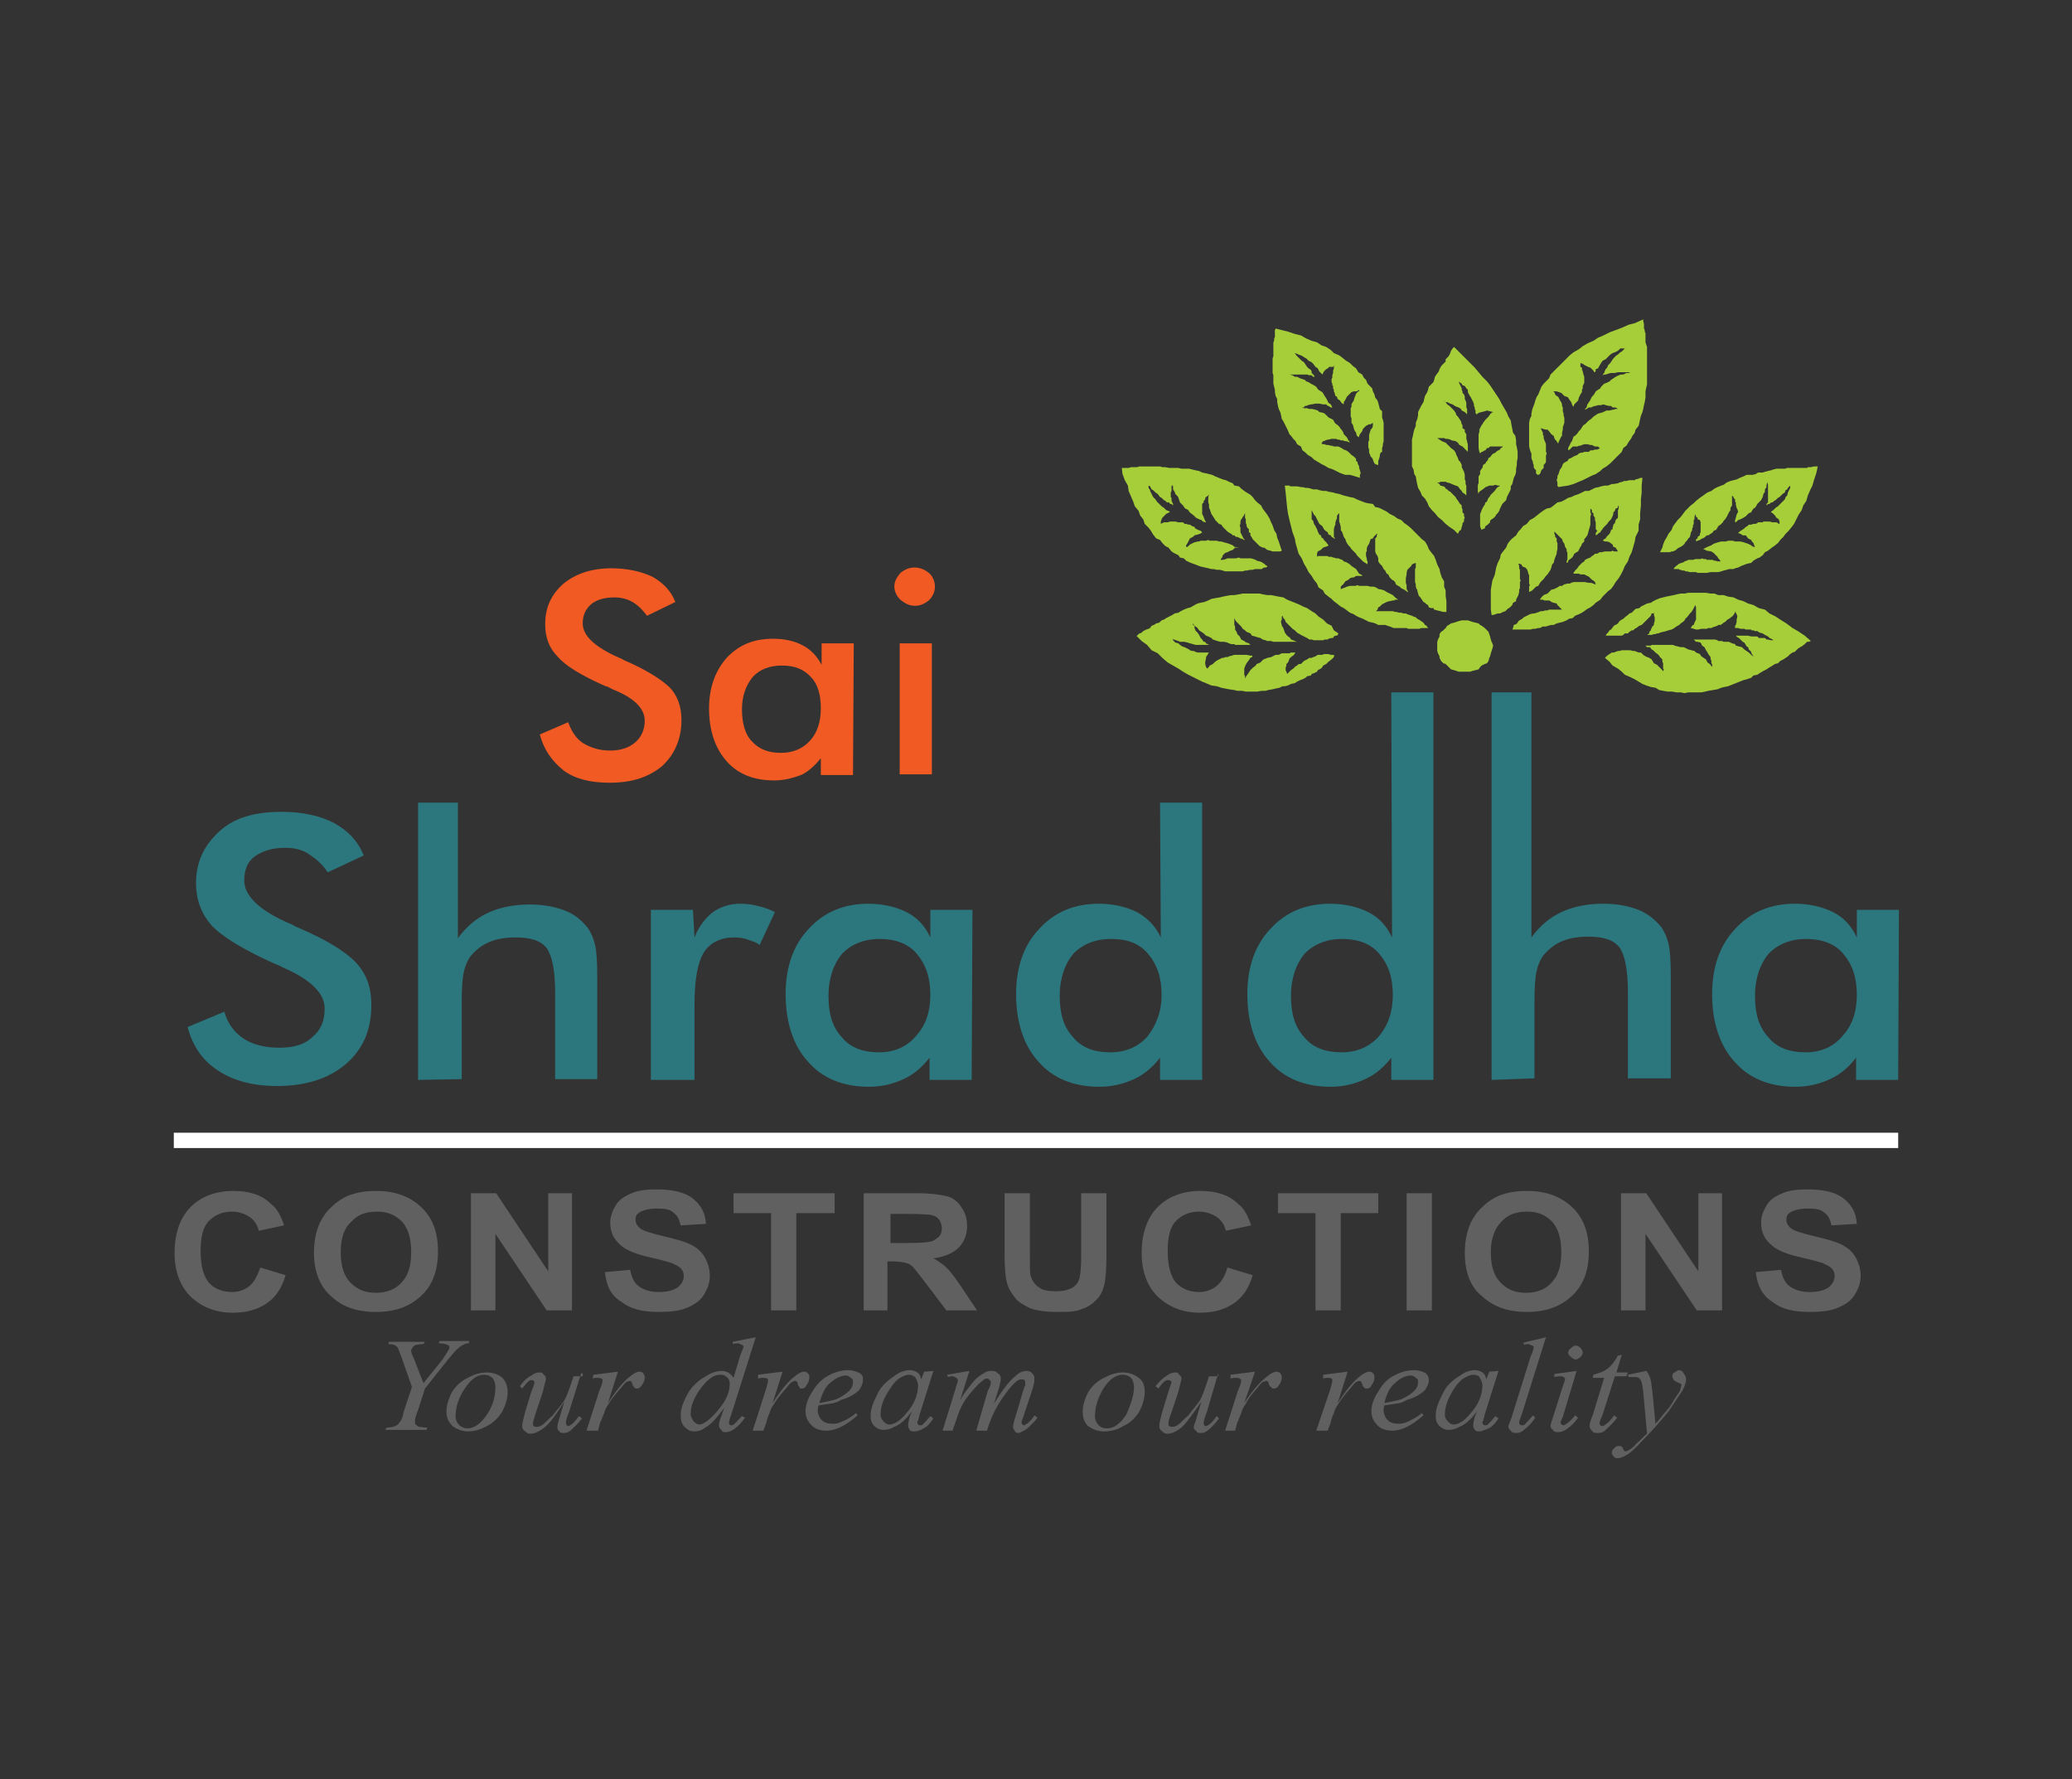 <?xml version="1.0" encoding="utf-8"?>
<!-- Generator: Adobe Illustrator 25.4.1, SVG Export Plug-In . SVG Version: 6.00 Build 0)  -->
<svg version="1.1" id="Layer_1" xmlns="http://www.w3.org/2000/svg" xmlns:xlink="http://www.w3.org/1999/xlink" x="0px" y="0px"
	 viewBox="0 0 270.6 232.3" style="enable-background:new 0 0 270.6 232.3;" xml:space="preserve">
<rect x="0" y="0" width="270.6" height="232.3" fill="#333333" stroke="none"/>
<style type="text/css">
	.st0{fill-rule:evenodd;clip-rule:evenodd;fill:#A6CE39;}
	.st1{fill:#606060;}
	.st2{fill-rule:evenodd;clip-rule:evenodd;fill:#606060;}
	.st3{fill:#2C767D;}
	.st4{fill:#F15A22;}
	.st5{fill:#FFFFFF;}
</style>
<polygon class="st0" points="186.5,82 186.4,82 186.2,82 186,82 185.6,82 185.4,82.1 185.2,82.1 185.1,82.1 184.8,82.1 184.5,82.1 
	184.2,82.1 183.9,82.1 183.7,82 183.4,82 183,82 182.6,82 182.3,82 182,82 181.5,81.8 181.2,81.7 180.9,81.6 180.5,81.6 180,81.6 
	179.6,81.4 179.3,81.3 178.8,81.2 178.4,81 178,80.8 177.5,80.6 177.1,80.4 176.8,80.2 176.3,80 175.9,79.7 175.5,79.4 175.1,79.2 
	174.6,78.8 174.2,78.5 173.9,78.2 173.5,77.9 173,77.5 172.8,77.1 172.2,76.7 172,76.2 171.6,75.7 171.3,75.2 170.9,74.7 
	170.6,74.1 170.3,73.6 170,72.9 169.6,72.3 169.4,71.6 169.2,70.9 169.1,70.3 168.8,69.5 168.6,68.7 168.4,67.9 168.2,67 
	168.1,66.3 168,65.3 167.9,64.3 167.8,63.4 168,63.4 168.4,63.4 168.5,63.5 168.8,63.5 169,63.5 169.2,63.5 169.4,63.5 169.9,63.6 
	170.1,63.6 170.5,63.7 170.8,63.7 171.2,63.8 171.5,63.9 172,63.9 172.3,64 172.8,64.1 173.2,64.1 173.5,64.2 174.1,64.3 
	174.4,64.4 174.9,64.5 175.5,64.7 175.9,64.8 176.3,64.9 176.8,65 177.2,65.2 177.7,65.4 178.2,65.6 178.6,65.7 179.3,65.8 
	179.6,66.2 180.1,66.3 180.7,66.6 181.1,66.8 181.5,67.1 182.1,67.4 182.5,67.7 183,67.9 183.4,68.3 183.7,68.5 184.2,68.9 
	184.6,69.3 185,69.7 185.3,70 185.7,70.4 186.1,70.7 186.4,71.2 186.6,71.7 186.9,72.1 187.3,72.6 187.5,73.1 187.7,73.7 188,74.3 
	188.1,74.8 188.3,75.4 188.6,75.9 188.6,76.6 188.8,77.1 188.8,77.8 188.9,78.5 188.9,79.2 188.9,79.9 188.8,79.9 188.8,79.9 
	188.5,79.9 188.1,79.8 187.7,79.7 187.3,79.6 187.2,79.4 186.9,79.4 186.6,79.3 186.5,79 186.3,78.9 186.1,78.7 185.9,78.6 
	185.7,78.3 185.5,78 185.3,77.8 185.2,77.5 185.1,77.1 185.1,77 185,76.9 184.9,76.6 184.9,76.5 184.9,76.3 184.8,76 184.8,75.8 
	184.8,75.6 184.8,75.4 184.8,75.1 184.8,74.9 184.8,74.6 184.8,74.3 184.9,74.1 184.9,73.7 184.9,73.4 184.9,73.5 184.6,73.6 
	184.4,73.7 184.3,73.9 184.1,74.1 184,74.2 183.8,74.4 183.7,74.8 183.7,75 183.6,75.5 183.6,75.7 183.6,75.8 183.6,76.1 
	183.7,76.4 183.7,76.6 183.7,76.9 183.8,77.1 183.9,77.3 183.8,77.3 183.7,77.2 183.4,77 183,76.8 182.8,76.6 182.6,76.5 
	182.3,76.3 182.2,76 182,75.8 181.8,75.7 181.5,75.4 181.3,75 181.1,74.9 180.9,74.5 180.7,74.3 180.5,73.9 180.2,73.6 180,73.3 
	180,72.9 179.9,72.6 179.7,72.3 179.6,72 179.6,71.8 179.6,71.5 179.6,71.4 179.6,71.2 179.6,70.8 179.6,70.4 179.6,70.3 
	179.8,70.1 179.8,69.9 179.9,69.7 179.8,69.7 179.6,69.9 179.4,70.1 179.3,70.3 179,70.4 178.9,70.7 178.8,71 178.6,71.3 
	178.5,71.6 178.5,72 178.4,72.1 178.4,72.4 178.4,72.6 178.5,72.9 178.5,73.1 178.6,73.3 178.6,73.5 178.6,73.7 178.6,73.7 
	178.5,73.6 178.3,73.5 178,73.3 177.7,73 177.4,72.7 177.2,72.5 177.1,72.3 176.9,72.1 176.7,71.9 176.5,71.7 176.3,71.4 
	176.1,71.2 175.9,70.9 175.8,70.7 175.7,70.4 175.5,70.1 175.4,69.8 175.3,69.5 175.1,69.2 175.1,68.8 175,68.4 174.9,68.1 
	174.9,67.7 174.9,67.5 174.9,67.2 174.9,67 174.9,66.8 174.9,67 174.7,67.2 174.6,67.4 174.6,67.7 174.5,67.9 174.4,68.2 
	174.4,68.5 174.3,68.7 174.2,69.1 174.2,69.3 174.2,69.7 174.2,69.9 174.2,70.1 174.4,70.3 174.2,70.3 174.1,70.2 173.9,70.1 
	173.8,69.9 173.5,69.8 173.4,69.5 173.1,69.3 172.9,69.1 172.7,68.7 172.3,68.4 172.2,68.2 172.1,68 172,67.8 171.9,67.6 
	171.8,67.4 171.6,67.2 171.5,67 171.3,66.6 171.3,66.8 171.3,67 171.3,67.2 171.3,67.4 171.3,67.8 171.5,68 171.6,68.4 171.8,68.7 
	172,69.1 172.1,69.4 172.3,69.8 172.5,69.9 172.6,70.2 172.8,70.3 172.9,70.5 173.2,70.8 173.5,71.2 173.4,71.3 173.1,71.4 
	172.8,71.5 172.5,71.8 172.1,72 172,72.3 172,72.7 172.1,72.6 172.5,72.6 172.8,72.6 173,72.6 173.2,72.6 173.4,72.6 173.5,72.7 
	173.9,72.7 174.1,72.8 174.2,72.8 174.5,72.9 174.8,72.9 175,73 175.3,73.1 175.5,73.3 175.8,73.4 176,73.5 176.3,73.7 176.5,73.9 
	176.8,74.1 177.1,74.3 177.3,74.6 177.5,74.9 177.9,75.1 177.9,75.2 177.4,75.2 177.2,75.2 177.1,75.2 176.8,75.4 176.6,75.4 
	176.3,75.5 176.1,75.7 175.9,75.8 175.7,75.9 175.5,76.2 175.3,76.4 175.1,76.6 175.1,76.9 175.2,76.9 175.4,76.8 175.7,76.7 
	175.9,76.6 176.3,76.5 176.5,76.5 176.8,76.5 177,76.5 177.3,76.4 177.5,76.5 177.9,76.5 178.1,76.5 178.4,76.5 178.6,76.5 
	179,76.6 179.4,76.6 179.7,76.7 180,76.9 180.5,77 180.8,77.1 181.1,77.3 181.5,77.5 181.9,77.7 182.2,78 182.6,78.3 182.5,78.3 
	182.2,78.3 182.1,78.4 181.9,78.4 181.5,78.5 181.4,78.5 181.1,78.6 180.9,78.7 180.7,78.8 180.5,78.9 180.2,79.2 180,79.3 
	179.9,79.6 179.7,79.8 179.8,79.8 179.9,79.8 180.1,79.8 180.5,79.8 180.7,79.8 180.9,79.8 181.1,79.8 181.3,79.8 181.5,79.8 
	181.9,79.8 182.2,79.9 182.4,79.9 182.7,80 183,80 183.3,80.1 183.6,80.1 183.8,80.2 184.1,80.3 184.4,80.4 184.6,80.5 184.9,80.6 
	185.1,80.8 185.3,80.9 185.6,81.1 185.9,81.3 186.1,81.6 186.3,81.7 "/>
<polygon class="st0" points="197.5,82.2 197.5,82.2 197.6,82.2 198,82.2 198.2,82.2 198.3,82.2 198.6,82.2 198.8,82.2 199,82.2 
	199.4,82.2 199.6,82.2 199.9,82.2 200.2,82.1 200.5,82.1 200.9,82 201.1,82 201.5,81.8 201.9,81.8 202.2,81.7 202.6,81.6 
	202.9,81.6 203.3,81.4 203.7,81.3 204.1,81.2 204.6,81 204.9,80.8 205.4,80.7 205.7,80.4 206.2,80.2 206.6,80 206.9,79.8 
	207.3,79.5 207.7,79.3 208.1,79 208.4,78.7 209,78.3 209.3,77.9 209.6,77.6 210,77.2 210.4,76.9 210.7,76.5 211,76 211.4,75.5 
	211.7,75 212,74.4 212.2,73.9 212.6,73.3 212.8,72.7 213.1,72.1 213.3,71.4 213.5,70.7 213.6,70.1 214,69.3 214,68.5 214.2,67.8 
	214.2,67 214.3,66 214.3,65.2 214.4,64.3 214.4,63.4 214.5,62.4 214.2,62.4 214,62.5 213.6,62.6 213.5,62.7 213.3,62.7 213.1,62.7 
	212.8,62.7 212.4,62.8 212.1,62.8 211.9,62.9 211.5,63 211.3,63.1 210.7,63.2 210.5,63.2 210,63.4 209.6,63.4 209.1,63.5 
	208.8,63.6 208.3,63.7 207.9,63.9 207.5,64.1 207,64.1 206.6,64.3 206.2,64.5 205.6,64.7 205.2,64.9 204.8,65 204.3,65.3 
	203.9,65.5 203.4,65.6 202.9,66 202.5,66.3 202,66.4 201.5,66.7 201.1,67 200.6,67.4 200.2,67.7 199.8,67.9 199.4,68.4 198.9,68.7 
	198.6,69.1 198.3,69.4 198,69.9 197.5,70.3 197.2,70.6 196.9,71 196.7,71.5 196.3,72 196,72.4 195.9,72.9 195.6,73.5 195.4,74.1 
	195.3,74.6 195.2,75.1 194.9,75.8 194.8,76.4 194.7,77 194.7,77.5 194.7,78.2 194.7,78.9 194.7,79.6 194.8,80.3 194.9,80.3 
	195,80.3 195.3,80.2 195.6,80.1 195.9,80.1 196.3,79.9 196.6,79.8 196.8,79.6 196.9,79.5 197.2,79.3 197.3,79.2 197.5,79 
	197.6,78.7 198,78.5 198,78.3 198.2,77.9 198.3,77.7 198.4,77.3 198.4,77.1 198.4,77 198.5,76.8 198.5,76.6 198.5,76.5 198.5,76.2 
	198.5,76 198.6,75.8 198.5,75.6 198.5,75.2 198.5,75 198.5,74.7 198.5,74.4 198.4,74.2 198.4,73.9 198.3,73.6 198.4,73.6 
	198.7,73.7 198.8,73.9 198.9,74 199.2,74.1 199.4,74.3 199.5,74.5 199.6,74.9 199.7,75.1 199.7,75.5 199.7,75.8 199.7,75.9 
	199.7,76.2 199.8,76.4 199.7,76.6 199.7,77 199.7,77.1 199.7,77.4 199.7,77.3 199.9,77.2 200.1,77.1 200.4,76.8 200.6,76.6 
	200.9,76.5 201,76.3 201.2,76 201.4,75.8 201.6,75.6 201.9,75.2 202.1,75 202.3,74.7 202.5,74.4 202.6,74.1 202.7,73.7 202.9,73.5 
	203,73.1 203.1,72.8 203.3,72.3 203.3,72.1 203.4,71.7 203.4,71.4 203.4,70.9 203.3,70.7 203.3,70.6 203.3,70.4 203.3,70.3 
	203.1,70.1 203.1,69.9 203,69.7 203,69.4 203.1,69.5 203.3,69.7 203.5,69.9 203.7,70.1 203.9,70.3 204,70.4 204.1,70.7 204.3,71 
	204.4,71.4 204.6,71.7 204.6,72 204.7,72.1 204.7,72.3 204.7,72.5 204.7,72.8 204.7,73 204.6,73.3 204.6,73.5 204.8,73.4 
	204.8,73.2 205.2,72.9 205.4,72.7 205.6,72.3 205.9,72.1 206.1,72 206.2,71.8 206.4,71.4 206.5,71.3 206.6,71 206.9,70.7 
	206.9,70.4 207,70.3 207.3,69.9 207.4,69.6 207.5,69.2 207.6,68.9 207.7,68.5 207.7,68.2 207.7,67.8 207.7,67.5 207.8,67.1 
	207.7,66.9 207.7,66.7 207.7,66.4 207.7,66.3 207.7,66.4 207.9,66.6 207.9,66.9 208.1,67 208.1,67.3 208.3,67.6 208.3,67.9 
	208.4,68.2 208.4,68.5 208.4,68.7 208.4,69.1 208.6,69.3 208.4,69.6 208.4,69.9 208.6,69.8 208.8,69.6 209,69.5 209.1,69.3 
	209.2,69.2 209.4,68.9 209.6,68.7 209.9,68.4 210.1,68.1 210.4,67.8 210.5,67.6 210.6,67.4 210.7,67.1 210.7,66.9 210.9,66.7 
	211,66.4 211.3,66.3 211.3,65.9 211.3,66 211.4,66.1 211.4,66.3 211.4,66.4 211.3,66.6 211.3,67 211.3,67.2 211.3,67.6 211,67.9 
	210.9,68.3 210.7,68.5 210.7,68.6 210.6,68.9 210.6,69.1 210.4,69.2 210.3,69.5 210.2,69.7 210,69.9 209.8,70.1 209.7,70.3 
	209.5,70.4 209.3,70.6 209.4,70.6 209.6,70.7 209.9,70.7 210.2,70.8 210.6,71.1 210.7,71.4 211,71.5 211.3,72 211,72 210.8,72 
	210.6,71.9 210.4,72 210,72 209.6,72 209.2,72.1 209.1,72.1 208.9,72.1 208.6,72.3 208.3,72.3 208.1,72.5 207.9,72.6 207.7,72.8 
	207.4,72.9 207,73.1 206.9,73.3 206.6,73.5 206.4,73.7 206.2,73.9 206,74.2 205.7,74.5 205.5,74.8 205.5,74.9 205.9,74.9 
	206.1,74.9 206.2,74.9 206.4,75 206.7,75 206.9,75 207.3,75.2 207.5,75.3 207.7,75.5 207.9,75.7 208.1,75.8 208.3,76 208.4,76.3 
	208.4,76.3 208.3,76.3 208.1,76.2 207.8,76.1 207.5,76.1 207,76 206.9,76 206.6,76 206.4,76 206.2,76 205.9,76 205.5,76 205.2,76.1 
	205,76.2 204.7,76.2 204.3,76.3 204,76.5 203.7,76.5 203.4,76.7 203,76.9 202.6,77 202.4,77.2 202.1,77.5 201.6,77.7 201.3,78 
	201.1,78.3 201.3,78.3 201.5,78.3 201.7,78.4 202,78.4 202.3,78.4 202.5,78.5 202.6,78.6 202.9,78.7 203.3,78.8 203.4,79 
	203.6,79.2 203.8,79.4 204,79.6 204,79.6 203.8,79.6 203.5,79.6 203.3,79.6 202.9,79.6 202.7,79.6 202.5,79.6 202.3,79.6 
	202.1,79.7 201.8,79.7 201.5,79.8 201.2,79.8 201,79.9 200.7,80 200.4,80.1 200.2,80.1 199.8,80.2 199.6,80.3 199.4,80.4 199,80.6 
	198.8,80.8 198.6,80.9 198.3,81.1 198.2,81.3 198,81.5 197.7,81.6 197.6,82 "/>
<polygon class="st0" points="195,84.3 194.9,84 194.8,83.8 194.7,83.5 194.6,83.1 194.5,82.8 194.4,82.5 194.2,82.3 193.9,82 
	193.5,81.7 193.3,81.6 193.1,81.4 192.7,81.3 192.3,81.2 192,81.1 191.7,81 191.3,81 190.9,81 190.5,81.1 190.2,81.2 189.9,81.3 
	189.5,81.4 189.2,81.6 189,81.7 188.8,82 188.5,82.3 188.2,82.5 188,82.8 188,83.1 187.8,83.5 187.7,83.8 187.7,84 187.7,84.3 
	187.7,84.7 187.7,85 187.8,85.3 188,85.7 188,85.9 188.2,86.3 188.5,86.6 188.8,86.7 189,86.9 189.2,87.1 189.5,87.4 189.9,87.5 
	190.2,87.6 190.5,87.7 190.9,87.7 191.3,87.7 191.7,87.7 192,87.7 192.3,87.6 192.7,87.5 193.1,87.4 193.3,87.1 193.5,86.9 
	193.9,86.7 194.2,86.6 194.4,86.3 194.5,85.9 194.6,85.7 194.7,85.3 194.8,85 194.9,84.7 "/>
<polygon class="st0" points="193.5,69.2 193.6,69.1 193.9,69 194,68.7 194.3,68.5 194.6,68.2 194.6,68 194.8,67.8 195,67.7 
	195.3,67.4 195.4,67.2 195.6,67 195.8,66.7 195.9,66.4 196,66.2 196.2,65.8 196.4,65.6 196.7,65.3 196.8,64.9 196.9,64.7 
	197.1,64.3 197.3,63.9 197.3,63.5 197.5,63.2 197.6,62.8 197.7,62.4 197.9,62 198,61.6 198,61.2 198.1,60.7 198.1,60.3 198.2,59.8 
	198.2,59.4 198.2,59 198.1,58.4 198,58 198,57.5 197.9,56.9 197.6,56.5 197.5,56 197.4,55.5 197.3,54.9 197,54.4 196.8,53.9 
	196.4,53.2 196.1,52.7 195.8,52.1 195.4,51.5 195,50.9 194.6,50.3 194.2,49.8 193.6,49.2 193.1,48.6 192.6,48 191.9,47.3 
	191.3,46.7 190.6,46 189.9,45.3 189.7,45.5 189.5,45.8 189.4,46.1 189.2,46.5 189,46.7 188.8,46.9 188.8,47.2 188.6,47.4 
	188.3,47.7 188.1,48 188,48.2 187.9,48.5 187.6,48.9 187.4,49.2 187.3,49.6 187.2,49.9 186.9,50.2 186.6,50.5 186.5,50.9 
	186.4,51.2 186.1,51.7 186,52.1 185.9,52.5 185.6,53 185.4,53.4 185.2,53.8 185.2,54.2 185.1,54.7 184.9,55.2 184.9,55.6 
	184.7,56.1 184.6,56.5 184.5,57 184.4,57.4 184.4,57.9 184.4,58.3 184.4,58.9 184.4,59.3 184.4,59.8 184.4,60.3 184.4,60.9 
	184.6,61.3 184.7,61.9 184.9,62.2 185,62.8 185.1,63.3 185.2,63.7 185.5,64.2 185.7,64.7 186.1,65.1 186.4,65.6 186.6,66.1 
	187,66.6 187.4,67 187.8,67.5 188.3,67.9 188.8,68.4 189.3,68.8 189.9,69.2 190.4,69.7 190.5,69.5 190.6,69.3 190.8,69.2 
	190.9,68.8 191,68.5 191,68.3 191.2,68.1 191.2,67.8 191.3,67.6 191.2,67.4 191.2,67.1 191,66.9 191,66.5 190.9,66.3 190.9,66 
	190.6,65.7 190.5,65.5 190.2,65.1 190.1,64.9 189.7,64.5 189.4,64.2 189.2,64.1 189,63.9 188.8,63.8 188.7,63.6 188.5,63.5 
	188.1,63.4 188,63.2 187.7,63 187.8,63 188,63 188.1,62.9 188.3,62.9 188.6,62.9 188.8,62.9 189,63 189.4,63.1 189.6,63.2 
	190.1,63.4 190.4,63.5 190.7,63.9 190.9,64.1 191,64.3 191.3,64.5 191.5,64.7 191.5,64.5 191.5,64.3 191.5,64.1 191.5,64 
	191.5,63.7 191.5,63.5 191.5,63.4 191.4,63.2 191.4,62.8 191.3,62.6 191.3,62.2 191.3,62 191.2,61.6 191,61.2 190.9,61 190.9,60.7 
	190.7,60.3 190.5,60.1 190.4,59.8 190.2,59.4 190.1,59.1 189.9,58.8 189.5,58.5 189.3,58.3 189,58 188.8,57.8 188.3,57.6 188,57.4 
	187.7,57.2 188,57.2 188.2,57.2 188.6,57.2 188.8,57.3 189.1,57.3 189.4,57.4 189.6,57.5 190.1,57.6 190.4,57.8 190.6,58.1 
	191,58.3 191.2,58.5 191.4,58.7 191.5,58.8 191.7,59 191.7,58.8 191.7,58.6 191.7,58.3 191.7,58.2 191.7,58 191.6,57.7 191.6,57.6 
	191.5,57.3 191.5,57 191.5,56.9 191.5,56.7 191.3,56.4 191.3,56.1 191,55.9 191,55.5 190.9,55.4 190.8,55 190.6,54.7 190.4,54.4 
	190.2,54.2 190.1,53.9 189.9,53.6 189.5,53.2 189.3,53 189,52.8 188.8,52.5 188.5,52.3 188.6,52.4 188.8,52.5 189,52.5 189.2,52.6 
	189.4,52.7 189.7,52.8 190,53 190.2,53.1 190.5,53.2 190.8,53.4 190.9,53.6 191.3,53.8 191.5,54 191.6,54.1 191.6,54 191.6,53.8 
	191.6,53.7 191.6,53.4 191.5,53.2 191.5,52.9 191.5,52.6 191.4,52.3 191.3,52.1 191.3,51.9 191.3,51.8 191.2,51.5 191,51.3 
	191,51.1 190.9,50.9 190.9,50.7 190.8,50.5 190.7,50.3 190.6,50.1 190.5,49.8 190.6,49.9 190.9,50.1 191,50.3 191.3,50.4 
	191.5,50.7 191.7,50.9 191.7,51.2 191.9,51.6 192.1,51.9 192.3,52.3 192.4,52.5 192.5,52.8 192.5,53 192.6,53.2 192.6,53.4 
	192.7,53.6 192.7,53.9 192.8,54.1 193,54 193.1,53.9 193.5,53.8 193.9,53.7 194.2,53.6 194.6,53.7 195,53.8 194.8,53.9 194.6,54.1 
	194.4,54.4 194.2,54.6 194,54.8 193.7,55.2 193.6,55.4 193.5,55.5 193.4,55.7 193.3,55.9 193.2,56.1 193.2,56.4 193.1,56.7 
	193.1,56.9 193.1,57 193.1,57.4 193.1,57.6 193.1,57.9 193.1,58.3 193.1,58.5 193.2,59 193.3,59.2 193.5,59 193.6,59 193.9,58.8 
	194,58.8 194.2,58.5 194.4,58.5 194.6,58.3 194.9,58.3 195.3,58.3 195.4,58.3 195.8,58.3 196,58.3 196.4,58.3 196.3,58.3 
	196.2,58.4 196,58.5 195.9,58.7 195.5,58.9 195.3,59.1 194.9,59.3 194.6,59.7 194.4,59.8 194.3,60.1 194.1,60.3 194,60.5 
	193.7,60.7 193.6,61.1 193.5,61.2 193.3,61.5 193.3,61.9 193.1,62.2 193.1,62.6 193.1,62.9 193.1,63.1 193,63.3 193,63.5 193,63.6 
	193,63.8 193,64.1 193,64.2 193.1,64.5 193.1,64.4 193.2,64.2 193.5,64 193.9,63.7 194,63.6 194.3,63.5 194.5,63.4 194.7,63.4 
	195,63.4 195.3,63.3 195.6,63.4 195.9,63.4 195.8,63.5 195.6,63.6 195.4,63.8 195.2,64.1 194.8,64.5 194.6,64.7 194.6,64.8 
	194.4,65 194.3,65.2 194.2,65.5 194,65.6 193.9,65.9 193.7,66.2 193.6,66.4 193.5,66.6 193.4,66.9 193.3,67.1 193.3,67.4 
	193.3,67.7 193.3,67.9 193.3,68.2 193.3,68.5 193.3,68.7 193.4,69 "/>
<polygon class="st0" points="209.7,83 209.8,82.8 210,82.6 210.2,82.3 210.4,82.2 210.7,81.8 210.9,81.6 211,81.6 211.3,81.4 
	211.5,81.1 211.8,80.9 212,80.8 212.2,80.6 212.6,80.3 212.8,80.1 213.1,80 213.4,79.7 213.6,79.5 214.1,79.4 214.3,79.2 214.7,79 
	215.1,78.8 215.6,78.7 215.9,78.5 216.3,78.3 216.8,78.1 217.2,78 217.6,77.9 218.1,77.8 218.6,77.7 219,77.6 219.5,77.5 220,77.5 
	220.5,77.4 221.1,77.4 221.5,77.4 222.2,77.4 222.8,77.4 223.4,77.5 223.9,77.5 224.4,77.7 225.1,77.7 225.7,77.9 226.4,78 
	227,78.3 227.7,78.5 228.3,78.8 229,79 229.7,79.4 230.5,79.6 231.1,80.1 231.9,80.5 232.5,80.9 233.3,81.4 234.1,82 234.8,82.4 
	235.7,83 236.5,83.7 236.2,83.8 236,83.8 235.7,84.1 235.3,84.4 235.1,84.5 234.8,84.7 234.6,84.9 234.4,85.1 234.1,85.2 
	233.8,85.4 233.5,85.7 233.2,85.9 232.9,86.1 232.5,86.3 232.2,86.6 231.8,86.7 231.5,86.9 231,87.2 230.7,87.4 230.3,87.6 
	229.8,87.9 229.5,88.1 229,88.2 228.7,88.5 228.1,88.7 227.7,88.8 227.2,89 226.7,89.2 226.2,89.4 225.7,89.6 225.2,89.7 
	224.8,89.8 224.3,90 223.7,90.1 223.1,90.2 222.7,90.3 222.2,90.4 221.5,90.4 221.1,90.4 220.5,90.4 220,90.5 219.5,90.4 
	218.9,90.4 218.4,90.3 217.8,90.3 217.2,90.2 216.7,90.1 216.2,89.8 215.6,89.7 215,89.5 214.5,89.3 214,89 213.5,88.7 212.9,88.4 
	212.2,88.1 211.8,87.7 211.3,87.3 210.6,86.9 210.2,86.4 209.6,85.9 209.7,85.8 209.9,85.6 210.2,85.4 210.5,85.2 210.8,85.2 
	211,85.1 211.3,85 211.5,85 211.8,84.9 212,84.9 212.3,84.9 212.7,84.9 212.9,84.9 213.3,85 213.5,85 214,85.2 214.3,85.2 
	214.6,85.5 214.9,85.7 215.4,85.9 215.7,86.1 216,86.6 216.4,86.8 216.7,87.1 216.9,87.3 217.1,87.5 217.2,87.7 217.2,87.6 
	217.3,87.4 217.2,87.3 217.2,87.1 217.2,86.8 217.2,86.6 217.1,86.4 217.1,86.1 216.8,85.8 216.6,85.5 216.2,85.2 215.9,84.9 
	215.7,84.8 215.5,84.5 215.1,84.5 214.9,84.3 215.1,84.3 215.4,84.3 215.6,84.3 215.7,84.2 216,84.2 216.2,84.2 216.4,84.2 
	216.8,84.2 217.1,84.2 217.4,84.2 217.7,84.2 218.1,84.2 218.5,84.2 218.7,84.3 219.1,84.4 219.5,84.5 219.9,84.5 220.1,84.6 
	220.5,84.8 220.9,84.9 221.3,85 221.5,85.2 222,85.4 222.2,85.7 222.5,85.9 222.8,86.1 223,86.5 223.3,86.7 223.6,87.1 223.6,87 
	223.6,86.7 223.5,86.6 223.5,86.3 223.4,86 223.4,85.8 223.1,85.4 223,85.2 222.8,84.9 222.6,84.5 222.3,84.3 222.1,83.9 
	221.7,83.8 221.5,83.8 221.4,83.7 221.2,83.5 221.3,83.5 221.4,83.5 221.5,83.5 222.1,83.5 222.2,83.5 222.3,83.5 222.6,83.5 
	222.8,83.5 223,83.5 223.4,83.5 223.7,83.5 224,83.5 224.3,83.6 224.4,83.7 224.9,83.7 225.1,83.8 225.5,83.8 225.8,83.8 226.2,84 
	226.6,84.1 226.7,84.3 227.1,84.4 227.5,84.5 227.8,84.8 228.1,85 228.4,85.2 228.7,85.5 229.1,85.8 229,85.7 228.8,85.4 
	228.7,85.2 228.7,85.1 228.4,84.8 228.3,84.5 228.1,84.4 228,84.2 227.8,83.9 227.6,83.8 227.4,83.6 227.1,83.3 226.9,83.2 
	226.7,83 227,83 227.2,83 227.4,83 227.7,83 228,83 228.3,83 228.7,83.1 228.8,83.1 229.1,83.1 229.3,83.1 229.5,83.1 229.7,83.3 
	230,83.3 230.2,83.3 230.5,83.3 230.7,83.5 230.9,83.5 231.3,83.6 231.6,83.6 231.5,83.5 231.1,83.3 230.9,83.1 230.7,83 
	230.5,82.9 230.2,82.7 229.8,82.6 229.5,82.4 229.2,82.4 229,82.3 228.7,82.3 228.7,82.2 228.2,82.2 228,82.2 227.8,82.1 
	227.6,82.1 227.3,82.1 227,82 226.7,82 226.6,82 226.6,81.7 226.7,81.6 226.8,81.2 226.8,80.9 226.9,80.5 226.8,80.2 226.6,79.8 
	226.6,79.9 226.6,80 226.5,80.1 226.4,80.3 226.2,80.5 225.8,80.8 225.6,80.9 225.3,81.2 225.1,81.3 225,81.4 224.7,81.6 
	224.4,81.6 224.3,81.7 224,81.8 223.7,81.9 223.5,82 223.1,82 222.9,82.1 222.5,82.1 222.2,82.1 221.8,82.2 221.5,82.2 221.2,82.1 
	220.8,82 221,81.7 221.1,81.6 221.2,81.6 221.3,81.3 221.4,81.1 221.5,80.9 221.5,80.6 221.5,80.4 221.5,80.1 221.5,79.8 
	221.5,79.6 221.5,79.3 221.4,79 221.3,79.2 221.2,79.4 221.1,79.6 220.9,79.9 220.7,80.1 220.4,80.5 220.1,80.8 220,81 219.8,81.2 
	219.5,81.4 219.3,81.6 219.1,81.7 218.8,81.9 218.5,82.1 218.3,82.2 217.9,82.3 217.6,82.4 217.2,82.5 216.8,82.6 216.6,82.7 
	216.4,82.7 216.2,82.8 216,82.8 215.7,82.9 215.6,82.9 215.4,82.9 215,82.9 215.1,82.9 215.4,82.7 215.4,82.5 215.6,82.3 
	215.6,82.2 215.7,82 215.8,81.8 216,81.6 216,81.4 216.1,81.1 216.1,80.8 216.1,80.6 216,80.3 216,80 215.9,80.1 215.7,80.1 
	215.6,80.4 215.4,80.6 215.1,80.9 214.8,81.2 214.4,81.6 214.1,81.7 213.7,82 213.5,82.1 213.3,82.3 213.1,82.3 212.8,82.5 
	212.6,82.7 212.2,82.7 212,82.9 211.8,83 211.4,83 211.3,83 210.9,83 210.6,83 210.4,83 210,83 "/>
<polygon class="st0" points="174.3,85.6 174.2,85.7 174.2,85.8 174.1,85.9 173.9,86.1 173.5,86.4 173.2,86.7 173,86.8 172.8,86.9 
	172.7,87.1 172.5,87.3 172.1,87.5 172,87.7 171.6,87.9 171.3,88 171.2,88.2 170.7,88.3 170.5,88.5 170.1,88.7 169.8,88.8 169.4,89 
	169.1,89.2 168.6,89.3 168.2,89.5 167.8,89.6 167.5,89.6 167.1,89.8 166.6,89.9 166.2,90 165.6,90.1 165.3,90.2 164.8,90.2 
	164.2,90.3 163.8,90.3 163.3,90.3 162.7,90.3 162.2,90.2 161.6,90.2 161.2,90.1 160.5,90 160,89.9 159.5,89.8 158.9,89.6 
	158.2,89.5 157.5,89.2 157,89 156.4,88.7 155.8,88.4 155.2,88.1 154.5,87.7 153.9,87.3 153.2,86.9 152.5,86.5 151.8,85.9 
	151.2,85.3 150.4,84.9 149.8,84.2 149.1,83.7 148.4,83 148.5,83 148.8,82.7 148.9,82.7 149.1,82.6 149.3,82.4 149.5,82.3 
	149.7,82.2 150,82.1 150.2,82 150.4,81.7 150.7,81.6 151,81.4 151.4,81.3 151.7,81 152,80.9 152.3,80.7 152.7,80.5 153.1,80.3 
	153.4,80.1 153.9,80 154.2,79.8 154.6,79.6 155.1,79.4 155.5,79.3 156,79 156.4,78.8 156.8,78.7 157.3,78.6 157.8,78.4 158.2,78.2 
	158.7,78.1 159.3,78 159.7,77.9 160.2,77.8 160.8,77.7 161.2,77.7 161.8,77.6 162.3,77.5 162.8,77.5 163.3,77.5 163.9,77.5 
	164.5,77.5 164.9,77.6 165.5,77.7 166,77.7 166.5,77.8 167,77.9 167.6,78 168.1,78.3 168.6,78.5 169.1,78.7 169.6,78.9 170.2,79.2 
	170.7,79.4 171.3,79.8 171.8,80.1 172.2,80.5 172.8,80.9 173.3,81.4 173.9,81.7 174.2,82.3 174.8,82.7 174.7,82.9 174.6,83 
	174.4,83 174.2,83.1 174.1,83.3 173.9,83.3 173.5,83.4 173.4,83.5 173.2,83.5 173,83.5 172.8,83.6 172.6,83.6 172.1,83.6 172,83.6 
	171.6,83.6 171.3,83.5 171,83.5 170.7,83.3 170.5,83.2 170.1,83 169.9,82.9 169.4,82.6 169.1,82.3 168.8,82.1 168.4,81.7 
	168.1,81.4 167.9,81.2 167.8,80.9 167.6,80.7 167.5,80.4 167.4,80.5 167.4,80.8 167.4,80.9 167.3,81.1 167.3,81.3 167.4,81.6 
	167.4,81.7 167.6,82 167.7,82.3 167.8,82.6 168.1,83 168.5,83.3 168.6,83.5 168.9,83.6 169.1,83.7 169.4,83.8 169.2,83.8 
	169.1,83.8 169,83.8 168.8,83.8 168.6,83.8 168.4,83.8 168,83.8 167.8,83.8 167.6,83.8 167.3,83.8 167,83.8 166.6,83.8 166.3,83.8 
	166,83.7 165.5,83.7 165.3,83.6 164.9,83.5 164.6,83.3 164.2,83.2 163.9,83.1 163.5,83 163.3,82.7 162.8,82.5 162.6,82.3 
	162.3,82.1 162.1,81.8 161.9,81.6 161.5,81.2 161.4,81.1 161.3,80.9 161.2,80.7 161.2,80.5 161.2,80.6 161.2,80.9 161.2,81.1 
	161.2,81.4 161.2,81.6 161.3,81.8 161.3,82.2 161.5,82.5 161.6,82.8 161.9,83.1 162.1,83.5 162.5,83.7 162.6,83.8 162.8,83.9 
	163.1,84 163.3,84.2 163.1,84.2 162.8,84.2 162.5,84.2 162.3,84.2 162,84.2 161.9,84.2 161.6,84.2 161.3,84.2 161.2,84.1 
	160.8,84.1 160.5,84 160.3,83.9 159.9,83.8 159.7,83.8 159.4,83.8 159,83.7 158.7,83.6 158.4,83.5 158.2,83.3 157.8,83.1 157.5,83 
	157.2,82.7 156.9,82.5 156.6,82.3 156.4,82 156,81.7 155.8,81.4 155.8,81.6 156,81.7 156,82 156.1,82.2 156.1,82.3 156.4,82.6 
	156.6,82.9 156.7,83.1 156.8,83.3 157,83.5 157.2,83.8 157.4,83.8 157.5,84 157.9,84.2 157.8,84.2 157.5,84.2 157.2,84.2 157,84.2 
	156.8,84.2 156.6,84.2 156.1,84.2 155.8,84.1 155.4,84 155.1,83.9 154.7,83.8 154.6,83.8 154.3,83.8 154.1,83.8 153.9,83.7 
	153.6,83.6 153.3,83.5 153.2,83.4 153.2,83.6 153.4,83.8 153.5,83.9 153.9,84 154.1,84.2 154.4,84.4 154.7,84.5 155.1,84.7 
	155.3,84.8 155.4,84.9 155.7,85 155.9,85 156.1,85.1 156.4,85.2 156.6,85.2 156.8,85.2 157,85.2 157.3,85.2 157.5,85.2 157.9,85.2 
	157.8,85.3 157.7,85.5 157.5,85.8 157.5,86 157.4,86.4 157.4,86.7 157.5,87.1 157.7,87.3 158,86.9 158.2,86.8 158.4,86.7 
	158.7,86.4 159,86.2 159.2,86.1 159.4,86 159.6,85.9 159.8,85.9 160,85.8 160.3,85.8 160.5,85.7 160.9,85.6 161.2,85.5 161.4,85.5 
	161.9,85.5 162.1,85.5 162.5,85.5 162.8,85.5 163.3,85.6 163.6,85.6 163.5,85.8 163.3,85.9 163.1,86.2 162.8,86.6 162.7,86.8 
	162.6,87 162.5,87.3 162.5,87.5 162.5,87.8 162.5,88.1 162.6,88.3 162.6,88.6 162.7,88.4 162.8,88.2 162.9,88.1 163.1,87.8 
	163.3,87.5 163.6,87.2 164,86.9 164.1,86.7 164.4,86.6 164.6,86.5 164.8,86.3 165,86.1 165.3,86 165.5,85.9 166,85.8 166.2,85.7 
	166.6,85.5 167,85.5 167.4,85.3 167.6,85.3 167.8,85.3 168,85.3 168.2,85.3 168.4,85.3 168.6,85.2 169,85.2 169.2,85.2 169.1,85.3 
	169,85.5 168.6,85.8 168.4,86 168.3,86.3 168.2,86.5 168,86.7 168,86.9 167.9,87.2 167.9,87.5 168,87.7 168.1,88 168.2,87.9 
	168.4,87.7 168.6,87.5 168.9,87.3 169.2,87 169.4,86.9 169.6,86.7 169.9,86.7 170.1,86.5 170.3,86.3 170.5,86.2 170.7,86.1 
	171,85.9 171.3,85.9 171.5,85.8 171.8,85.7 172.1,85.5 172.3,85.5 172.7,85.5 172.9,85.4 173.2,85.4 173.5,85.4 173.8,85.5 
	174.1,85.5 "/>
<polygon class="st0" points="179.9,60.7 180,60.7 180,60.5 180,60.2 180.1,59.9 180.2,59.6 180.2,59.4 180.3,59.1 180.5,59 
	180.5,58.7 180.5,58.5 180.6,58.2 180.6,58 180.7,57.6 180.7,57.4 180.7,57 180.7,56.9 180.7,56.5 180.7,56.2 180.7,55.9 
	180.7,55.5 180.7,55.2 180.6,54.8 180.5,54.5 180.5,54.1 180.5,53.7 180.2,53.4 180.1,53 180,52.6 179.9,52.3 179.6,51.9 
	179.5,51.5 179.3,51.1 179.2,50.7 178.8,50.3 178.6,50.1 178.4,49.6 178.1,49.3 177.9,48.9 177.4,48.6 177.1,48.1 176.7,47.8 
	176.3,47.4 175.8,47.1 175.3,46.7 174.9,46.4 174.2,46.1 173.8,45.7 173.2,45.3 172.6,45.1 172,44.7 171.3,44.5 170.6,44.2 
	169.9,43.8 169.1,43.6 168.2,43.3 167.4,43.1 166.6,42.9 166.5,43.1 166.5,43.3 166.5,43.4 166.5,43.6 166.5,43.8 166.5,44 
	166.4,44.2 166.4,44.5 166.3,44.7 166.3,45 166.3,45.2 166.3,45.5 166.3,45.8 166.3,46.1 166.3,46.5 166.2,46.8 166.2,47.1 
	166.2,47.4 166.2,47.9 166.2,48.2 166.2,48.7 166.3,49 166.3,49.4 166.3,49.8 166.3,50.1 166.4,50.5 166.5,50.9 166.5,51.2 
	166.6,51.7 166.8,52.1 166.8,52.5 166.9,53 167,53.4 167.2,53.8 167.3,54.2 167.4,54.7 167.6,55 167.8,55.4 168,55.8 168.2,56.2 
	168.4,56.7 168.6,56.9 168.9,57.3 169.2,57.6 169.4,58 169.9,58.3 170.1,58.8 170.5,59.1 170.8,59.4 171.3,59.7 171.6,60 
	172.1,60.3 172.6,60.6 173,60.8 173.5,61.1 174.1,61.3 174.5,61.5 175.1,61.8 175.7,62 176.3,62 177,62.2 177.6,62.4 177.6,62.2 
	177.6,62 177.7,61.8 177.6,61.4 177.5,61.1 177.5,60.9 177.4,60.7 177.3,60.5 177.3,60.3 177.1,60.2 177.1,59.9 177,59.8 
	176.8,59.6 176.5,59.4 176.3,59.2 176.1,59 175.8,58.8 175.5,58.7 175.2,58.5 174.8,58.3 174.4,58.3 174.2,58.3 174,58.2 
	173.8,58.2 173.5,58.1 173.2,58.1 173,58 172.8,58 172.5,57.9 172.6,57.9 172.7,57.7 172.8,57.6 172.9,57.6 173.1,57.5 173.4,57.4 
	173.5,57.4 173.9,57.3 174.2,57.3 174.5,57.3 174.7,57.4 174.9,57.4 175.1,57.5 175.4,57.5 175.6,57.6 175.8,57.6 176.1,57.7 
	176.3,57.8 176.2,57.6 176.1,57.5 175.9,57.1 175.7,56.9 175.7,56.9 175.5,56.7 175.4,56.4 175.2,56.1 175.1,56 174.9,55.7 
	174.7,55.5 174.4,55.3 174.2,55 174.1,54.8 173.9,54.7 173.5,54.5 173.2,54.2 173,54 172.8,53.9 172.3,53.8 172.1,53.6 171.8,53.5 
	171.4,53.4 171,53.4 170.7,53.3 170.3,53.3 170,53.2 170.1,53.2 170.3,53.2 170.4,53 170.6,53 170.8,52.9 171.2,52.8 171.3,52.8 
	171.8,52.7 172.1,52.7 172.3,52.7 172.8,52.8 173.2,52.8 173.4,53 173.5,53 173.8,53.2 174,53.2 173.8,52.8 173.5,52.6 173.4,52.4 
	173.2,52 173,51.7 172.7,51.2 172.5,51.1 172.2,50.9 172.1,50.8 171.9,50.5 171.6,50.3 171.4,50.2 171.2,50.1 170.9,49.9 
	170.6,49.8 170.4,49.6 170.1,49.5 169.8,49.4 169.4,49.2 169.1,49.2 168.8,49 168.4,48.9 168.5,48.9 168.8,48.9 168.9,48.9 
	169.1,48.9 169.3,48.9 169.6,48.9 169.9,48.9 170.2,48.9 170.5,48.9 170.7,48.9 171,49 171.3,49 171.5,49.2 171.8,49.2 171.7,49.2 
	171.6,49 171.5,48.9 171.3,48.7 171.3,48.5 171.2,48.3 170.9,48.1 170.7,47.9 170.5,47.6 170.3,47.3 170,47.1 169.6,46.7 
	169.3,46.4 169.1,46.1 169.1,46.1 169.4,46.2 169.6,46.3 169.9,46.4 170.1,46.5 170.4,46.7 170.6,46.8 170.9,47.1 171.3,47.3 
	171.5,47.5 171.8,47.9 172.1,48.1 172.3,48.5 172.7,48.9 172.8,48.7 172.9,48.5 173.2,48.2 173.4,48.1 173.6,47.9 174.1,47.9 
	174.3,47.7 174.2,47.9 174.2,48.1 174.1,48.4 174.1,48.7 174,49 174,49.3 173.9,49.5 173.9,49.6 173.9,49.9 174,50.1 174,50.3 
	174.1,50.4 174.1,50.7 174.2,50.9 174.2,51.1 174.3,51.3 174.4,51.7 174.6,51.8 174.7,52.1 175,52.3 175.2,52.6 175.5,52.8 
	175.5,52.7 175.5,52.5 175.7,52.2 175.9,51.8 176.1,51.6 176.5,51.2 176.8,51.1 177,51.1 177.2,51.1 177.5,50.9 177.5,51.1 
	177.4,51.1 177.3,51.2 177.1,51.4 177,51.7 176.9,51.9 176.8,52.3 176.6,52.6 176.5,52.8 176.5,53.1 176.4,53.3 176.4,53.6 
	176.4,53.9 176.4,54.1 176.4,54.4 176.5,54.6 176.5,54.9 176.5,55.2 176.7,55.5 176.8,55.9 176.9,56.2 177.1,56.5 177.2,56.9 
	177.5,57.1 177.5,57 177.5,56.9 177.6,56.7 177.9,56.3 178,56 178.4,55.6 178.6,55.5 178.8,55.4 179,55.4 179.3,55.2 179.3,55.3 
	179.3,55.4 179.3,55.6 179.2,55.9 179,56.1 179,56.2 178.9,56.4 178.9,56.5 178.8,56.8 178.8,56.9 178.8,57 178.8,57.2 178.8,57.5 
	178.7,57.7 178.7,58 178.7,58.2 178.7,58.4 178.8,58.7 178.8,59 178.8,59.1 178.9,59.3 179,59.6 179.2,59.8 179.3,60 179.4,60.3 
	179.5,60.5 179.6,60.6 "/>
<polygon class="st0" points="165.5,73.9 165.5,74 165.3,74.1 165.1,74.1 164.9,74.2 164.8,74.3 164.5,74.3 164.2,74.3 164.1,74.3 
	163.9,74.3 163.6,74.4 163.4,74.4 163.3,74.4 162.8,74.5 162.6,74.5 162.3,74.6 162,74.6 161.6,74.6 161.3,74.6 161,74.6 
	160.8,74.6 160.3,74.6 160,74.6 159.7,74.5 159.3,74.4 158.9,74.4 158.5,74.3 158.2,74.3 157.8,74.2 157.4,74.1 156.9,74 
	156.6,73.9 156.1,73.7 155.8,73.6 155.3,73.4 154.9,73.2 154.6,72.9 154.1,72.8 153.9,72.5 153.3,72.2 153,72 152.6,71.5 
	152.2,71.3 151.8,70.9 151.5,70.5 151,70.3 150.6,69.8 150.3,69.3 150,68.9 149.5,68.4 149.3,67.8 148.9,67.3 148.7,66.7 
	148.2,66.1 148,65.5 147.7,64.8 147.4,64.1 147.3,63.4 146.9,62.7 146.6,61.9 146.5,61.1 146.6,61.1 146.9,61.1 147.1,61.1 
	147.3,61.1 147.4,61.1 147.7,61 147.9,61 148.1,61 148.5,61 148.8,60.9 149,60.9 149.3,60.9 149.7,60.9 150.1,60.9 150.3,60.9 
	150.7,60.9 151.1,60.9 151.5,60.9 151.8,61 152.2,61 152.7,61.1 153.1,61.1 153.5,61.1 153.9,61.1 154.3,61.2 154.7,61.2 
	155.3,61.2 155.7,61.3 156.1,61.4 156.6,61.5 157,61.7 157.5,61.8 157.9,61.9 158.3,62 158.7,62.2 159.2,62.4 159.7,62.6 
	160.1,62.7 160.5,62.9 161,63.1 161.2,63.4 161.8,63.5 162.1,63.8 162.5,64.1 162.8,64.3 163.3,64.6 163.6,64.9 163.9,65.3 
	164.2,65.6 164.7,66 164.9,66.4 165.2,66.8 165.5,67.2 165.8,67.7 166,68.2 166.2,68.6 166.4,69.2 166.7,69.7 166.8,70.2 167,70.7 
	167.2,71.3 167.4,71.9 167.2,72 167.1,72 166.9,72 166.6,72 166.2,72 165.9,71.9 165.5,71.8 165.1,71.5 164.9,71.5 164.7,71.4 
	164.5,71.3 164.2,71 164,70.8 163.9,70.7 163.6,70.4 163.5,70.2 163.3,69.9 163.3,69.6 163.1,69.5 163.1,69.3 163.1,69.1 
	162.9,68.9 162.8,68.7 162.8,68.5 162.7,68.3 162.7,68 162.7,67.8 162.6,67.6 162.6,67.3 162.6,67 162.6,67 162.5,67.2 162.4,67.4 
	162.3,67.5 162.2,67.7 162.1,67.8 162,68.1 162,68.4 161.9,68.6 162,68.9 162,69.2 162,69.3 162,69.5 162.1,69.7 162.2,69.9 
	162.3,70.1 162.4,70.3 162.6,70.5 162.5,70.5 162.3,70.4 162,70.3 161.6,70.1 161.4,70.1 161.2,69.9 161,69.9 160.8,69.7 
	160.6,69.6 160.3,69.4 160.1,69.2 159.9,69 159.7,68.8 159.5,68.5 159.2,68.4 159,68.2 158.7,67.9 158.6,67.7 158.4,67.4 
	158.2,67.1 158.1,66.8 158,66.5 157.9,66.3 157.9,65.9 157.8,65.6 157.8,65.3 157.8,64.9 157.9,64.5 157.8,64.7 157.5,64.9 
	157.4,65 157.4,65.2 157.2,65.4 157.2,65.6 157,65.8 157,66.2 157,66.4 157,66.8 157,67.1 157.2,67.5 157.3,67.8 157.5,68.2 
	157.5,68.2 157.4,68.2 157.1,68.1 156.9,67.9 156.6,67.8 156.2,67.6 155.9,67.3 155.5,67 155.3,66.8 155.2,66.6 154.8,66.4 
	154.7,66.3 154.5,66 154.3,65.8 154.1,65.6 154,65.3 153.9,65 153.8,64.8 153.5,64.5 153.4,64.2 153.2,63.9 153.2,63.5 153.1,63.4 
	153.1,62.9 153.1,63 153.1,63.3 153,63.5 153,63.6 153,63.9 153,64.1 152.9,64.3 152.9,64.6 152.9,64.9 153,65 153,65.4 153.1,65.6 
	153.2,65.8 153.2,66 153.2,66 153,65.8 152.8,65.8 152.7,65.6 152.4,65.6 152.2,65.4 152,65.3 151.7,65 151.5,64.9 151.2,64.5 
	150.9,64.3 150.6,64 150.4,63.9 150.3,63.7 150.2,63.5 150,63.4 150,63.5 150,63.7 150.2,64 150.2,64.1 150.3,64.3 150.5,64.7 
	150.6,64.9 150.9,65.2 151.1,65.5 151.4,65.8 151.7,66.1 152,66.3 152.3,66.6 152.8,66.8 152.7,66.9 152.5,67 152.3,67.1 
	152.1,67.3 151.8,67.6 151.7,67.8 151.6,68.1 151.6,68.4 152,68.2 152.2,68.2 152.5,68.2 152.8,68.1 153.2,68.1 153.3,68.1 
	153.5,68.1 153.9,68.2 154,68.2 154.2,68.2 154.5,68.2 154.7,68.4 154.9,68.4 155.2,68.5 155.4,68.5 155.7,68.7 156,68.8 156.1,69 
	156.5,69.2 156.8,69.3 157,69.5 156.9,69.6 156.7,69.7 156.4,69.8 156,69.9 155.8,70.1 155.6,70.2 155.4,70.3 155.3,70.5 
	155.2,70.7 155.1,70.9 154.9,71.2 154.9,71.4 155.1,71.4 155.2,71.3 155.4,71.1 155.6,71 156,70.8 156.1,70.8 156.4,70.7 
	156.6,70.7 156.8,70.6 157,70.6 157.2,70.6 157.5,70.6 157.8,70.5 158,70.6 158.2,70.6 158.6,70.6 158.9,70.6 159.2,70.7 
	159.5,70.7 159.8,70.8 160.2,70.9 160.5,71 161,71.2 161.2,71.4 161.8,71.5 161.5,71.5 161.3,71.5 161,71.8 160.7,71.9 160.5,72 
	160.3,72.1 160,72.2 159.9,72.3 159.7,72.5 159.6,72.8 159.5,72.9 159.4,73.1 159.6,73.1 159.7,73.1 160.1,73 160.3,72.9 
	160.8,72.9 161,72.9 161.2,72.9 161.4,72.9 161.8,72.8 162,72.9 162.2,72.9 162.5,72.9 162.7,72.9 162.9,72.9 163.3,72.9 
	163.4,72.9 163.7,73 164,73.1 164.1,73.2 164.5,73.3 164.8,73.4 164.9,73.5 165.1,73.6 165.3,73.8 "/>
<polygon class="st0" points="200.9,62 200.9,62 200.8,62 200.6,61.8 200.6,61.4 200.5,61.3 200.4,61.2 200.3,61 200.3,60.7 
	200.2,60.5 200.2,60.3 200.1,60.1 200,59.8 200,59.5 200,59.2 199.9,59 199.8,58.7 199.7,58.3 199.7,58 199.7,57.6 199.7,57.3 
	199.7,57 199.7,56.7 199.7,56.3 199.7,55.9 199.7,55.5 199.7,55.2 199.8,54.7 200,54.3 200,54 200.1,53.5 200.2,53.2 200.4,52.7 
	200.5,52.3 200.7,51.8 200.9,51.5 201.1,51 201.3,50.5 201.6,50.1 201.9,49.8 202.3,49.4 202.5,48.9 202.9,48.5 203.3,48.1 
	203.7,47.7 204.1,47.3 204.6,46.8 205,46.4 205.5,46 206.2,45.6 206.7,45.2 207.4,44.8 208.1,44.5 208.7,44.1 209.4,43.8 
	210.2,43.4 211,43.1 211.8,42.8 212.7,42.4 213.5,42.2 214.6,41.7 214.6,41.9 214.7,42.3 214.7,42.4 214.7,42.6 214.7,42.9 
	214.8,43.1 214.8,43.3 214.9,43.5 214.9,43.8 214.9,44 214.9,44.4 214.9,44.7 215,45 215.1,45.3 215.1,45.7 215.1,46.1 215.1,46.5 
	215.1,46.8 215.1,47.3 215.1,47.7 215.1,48.1 215.1,48.5 215.1,48.9 215.1,49.4 215.1,49.8 215.1,50.2 215,50.6 214.9,51.1 
	214.9,51.5 214.9,51.9 214.8,52.5 214.7,52.9 214.6,53.4 214.5,53.8 214.3,54.3 214.2,54.7 214.1,55.2 214,55.6 213.6,56.1 
	213.5,56.5 213.2,56.9 213,57.3 212.7,57.7 212.4,58.2 212,58.5 211.8,59 211.4,59.4 211,59.8 210.6,60.2 210.3,60.5 209.8,60.9 
	209.3,61.2 209,61.5 208.4,61.9 207.9,62.1 207.3,62.4 206.7,62.7 206.2,62.9 205.5,63.2 204.8,63.4 204.1,63.5 203.5,63.6 
	203.5,63.5 203.4,63.5 203.4,63.4 203.4,63 203.3,62.7 203.4,62.4 203.4,62.1 203.5,62 203.6,61.7 203.7,61.4 203.8,61.2 
	203.9,61.1 204,60.9 204.1,60.6 204.3,60.4 204.7,60.2 204.9,59.9 205.2,59.8 205.5,59.6 206,59.4 206.1,59.3 206.2,59.2 
	206.5,59.1 206.7,59.1 206.9,59 207.2,59 207.5,59 207.7,58.8 208,58.8 208.3,58.7 208.6,58.7 209,58.5 208.9,58.5 208.7,58.3 
	208.4,58.3 208.3,58.3 208.1,58.2 207.9,58.1 207.7,58.1 207.3,58 206.9,58 206.6,58.1 206.4,58.2 206.2,58.2 206,58.3 205.6,58.3 
	205.4,58.3 205.2,58.5 205,58.7 204.8,58.8 204.8,58.5 204.9,58.3 205.1,57.9 205.2,57.7 205.3,57.6 205.4,57.3 205.5,57 
	205.7,56.9 206,56.6 206.2,56.3 206.4,56.1 206.6,55.8 206.8,55.5 207,55.4 207.3,55.1 207.5,54.9 207.8,54.7 208.1,54.4 
	208.4,54.2 208.7,54 209.1,53.9 209.4,53.8 209.8,53.6 210.2,53.6 210.6,53.5 210.7,53.5 211,53.4 211.3,53.4 211.4,53.4 
	211.3,53.4 211,53.2 210.8,53.2 210.6,53.2 210.4,53 210.1,53 209.7,52.9 209.4,52.8 209.1,52.9 208.7,52.9 208.4,53 208.3,53 
	208,53.1 207.8,53.2 207.7,53.2 207.5,53.2 207.2,53.4 207,53.5 207,53.4 207.2,53.2 207.3,52.8 207.4,52.7 207.5,52.5 207.6,52.4 
	207.7,52.2 207.8,52 207.9,51.8 208.1,51.6 208.3,51.3 208.4,51.1 208.7,50.9 209,50.7 209.1,50.5 209.3,50.3 209.5,50.1 209.8,50 
	210.2,49.8 210.4,49.6 210.7,49.4 211,49.2 211.4,49 211.7,48.9 212,48.9 212.2,48.8 212.4,48.7 212.7,48.7 212.9,48.6 212.8,48.6 
	212.6,48.6 212.2,48.6 212,48.6 211.8,48.6 211.5,48.6 211.3,48.6 210.9,48.7 210.6,48.7 210.4,48.7 210,48.8 209.7,48.9 
	209.5,48.9 209.3,49 209.4,48.8 209.5,48.7 209.6,48.4 209.7,48.2 209.9,48 210,47.7 210.3,47.4 210.5,47.1 210.7,46.8 211,46.5 
	211.4,46.2 211.6,46 211.8,45.9 212,45.7 212.2,45.5 212,45.5 212,45.5 211.8,45.5 211.6,45.5 211.4,45.7 211.3,45.8 210.9,46 
	210.6,46.1 210.3,46.3 210,46.6 209.7,46.9 209.3,47.1 209.1,47.4 208.8,47.9 208.7,48.1 208.4,48.2 208.4,48.4 208.3,48.6 
	208.2,48.6 208.1,48.4 207.9,48.2 207.7,48 207.4,47.9 207,47.7 206.7,47.5 206.4,47.4 206.4,47.6 206.4,47.7 206.4,47.9 206.6,48 
	206.6,48.2 206.7,48.5 206.8,48.9 206.9,49.2 206.9,49.4 206.9,49.6 206.9,49.8 206.9,50 206.8,50.2 206.7,50.4 206.7,50.7 
	206.6,50.9 206.6,51.2 206.4,51.5 206.3,51.7 206.2,51.9 206.1,52.3 205.9,52.5 205.6,52.8 205.5,53.1 205.4,53 205.3,52.8 
	205.2,52.5 204.9,52.1 204.8,51.9 204.6,51.8 204.3,51.7 204.1,51.5 203.9,51.3 203.6,51.2 203.3,51.1 202.9,51.1 202.9,51.2 
	203,51.2 203.1,51.5 203.3,51.7 203.5,51.8 203.7,52.2 203.8,52.4 203.9,52.5 204,52.8 204,53 204.1,53.2 204.1,53.4 204.1,53.7 
	204.2,54 204.2,54.2 204.3,54.6 204.3,54.8 204.3,55.2 204.2,55.5 204.1,55.8 204.1,56.1 204,56.5 204,56.7 204,56.9 203.9,57 
	203.8,57.2 203.6,57.6 203.5,57.9 203.4,57.8 203.3,57.6 203.3,57.6 203.1,57.4 203,57.2 202.9,56.9 202.6,56.7 202.3,56.3 
	202.1,56.1 201.9,56.1 201.5,56 201.2,55.9 201.3,56.1 201.4,56.3 201.5,56.5 201.5,56.8 201.6,56.9 201.6,57 201.6,57.2 
	201.7,57.5 201.8,57.7 201.9,58 201.9,58.2 201.9,58.4 201.9,58.7 201.9,59 202,59.2 201.9,59.5 201.9,59.8 201.9,60 201.9,60.3 
	201.8,60.5 201.6,60.7 201.6,61.1 201.5,61.2 201.3,61.4 201.2,61.7 201.1,61.9 "/>
<polygon class="st0" points="218.6,74.2 218.6,74.3 218.7,74.3 218.9,74.3 219.3,74.3 219.3,74.4 219.5,74.4 219.7,74.5 220,74.5 
	220.1,74.6 220.3,74.6 220.7,74.7 220.9,74.7 221.2,74.7 221.5,74.7 221.7,74.8 222.1,74.8 222.3,74.8 222.6,74.8 222.9,74.8 
	223.4,74.7 223.7,74.7 224,74.7 224.4,74.7 224.8,74.6 225.1,74.5 225.5,74.4 225.8,74.3 226.4,74.3 226.6,74.2 227,74.1 
	227.4,73.9 227.9,73.7 228.2,73.6 228.7,73.5 229,73.2 229.5,72.9 229.8,72.8 230.2,72.5 230.5,72.1 230.9,71.9 231.4,71.5 
	231.7,71.3 232.2,70.9 232.5,70.5 232.9,70.1 233.2,69.7 233.6,69.3 234,68.8 234.3,68.4 234.6,67.8 234.9,67.2 235.3,66.6 
	235.5,66 235.9,65.4 236.1,64.7 236.4,64 236.7,63.4 236.9,62.7 237.2,61.8 237.4,60.9 237.2,60.9 236.9,60.9 236.5,61 236.1,61 
	236,61.1 235.7,61.1 235.5,61.1 235.3,61.1 234.9,61.1 234.6,61.1 234.4,61.1 234.1,61.1 233.8,61.1 233.4,61.1 233.1,61.2 
	232.8,61.2 232.4,61.2 232,61.2 231.6,61.3 231.3,61.4 230.9,61.5 230.5,61.6 230.2,61.7 229.6,61.7 229.3,61.9 228.9,62 228.4,62 
	228.1,62 227.7,62.2 227.2,62.4 226.8,62.6 226.4,62.7 226,62.8 225.5,63 225.1,63.3 224.8,63.4 224.3,63.6 223.9,63.8 223.5,64.1 
	223,64.3 222.7,64.5 222.3,64.8 222,65 221.5,65.4 221.2,65.7 220.8,66 220.4,66.4 220.1,66.7 219.8,67.1 219.5,67.5 219.1,67.9 
	218.8,68.3 218.5,68.7 218.3,69.2 217.9,69.7 217.7,70.1 217.4,70.6 217.2,71.1 217.1,71.5 216.8,72.1 217,72.1 217.1,72.1 
	217.4,72.1 217.7,72.1 218.1,72.1 218.3,72 218.5,72 218.7,71.9 218.9,71.8 219.1,71.6 219.3,71.5 219.5,71.4 219.8,71.2 220,71 
	220.1,70.8 220.3,70.6 220.5,70.3 220.7,70.1 220.8,69.7 220.8,69.6 220.9,69.4 221,69.2 221,69 221.1,68.8 221.1,68.6 221.2,68.4 
	221.2,68.2 221.2,67.9 221.3,67.8 221.3,67.5 221.4,67.1 221.4,67.2 221.5,67.4 221.5,67.5 221.7,67.6 221.7,67.8 222,67.9 
	222.1,68.2 222.1,68.5 222.1,68.8 222.1,69.1 222.1,69.3 222.1,69.5 222,69.7 222,69.9 221.7,70.1 221.7,70.3 221.5,70.4 
	221.5,70.7 221.7,70.6 222,70.5 222.3,70.3 222.4,70.3 222.7,70.1 222.9,69.9 223.1,69.9 223.4,69.7 223.7,69.5 223.8,69.3 
	224.1,69.2 224.3,68.9 224.4,68.7 224.7,68.5 225,68.2 225.1,68 225.3,67.8 225.5,67.5 225.7,67.1 225.8,66.9 226,66.6 226,66.3 
	226.2,66 226.2,65.6 226.2,65.3 226.2,64.9 226.2,64.5 226.2,64.7 226.4,64.9 226.4,65 226.6,65.2 226.6,65.5 226.7,65.6 
	226.7,65.9 226.8,66.3 226.9,66.5 227,66.8 226.8,67.2 226.7,67.6 226.6,67.9 226.6,68.4 226.6,68.2 226.7,68.2 227,67.9 
	227.3,67.8 227.7,67.6 228,67.4 228.4,67 228.7,66.9 228.8,66.7 229,66.4 229.2,66.3 229.4,66 229.5,65.8 229.7,65.6 230,65.3 
	230.1,65.1 230.2,64.9 230.3,64.5 230.5,64.2 230.5,63.9 230.7,63.6 230.7,63.4 230.8,62.9 230.8,63 230.9,63.3 230.9,63.5 
	230.9,63.6 230.9,63.9 230.9,64.1 230.9,64.3 230.9,64.6 230.9,64.9 230.9,65 230.9,65.4 230.9,65.6 230.7,65.8 230.7,66 
	230.9,65.8 231.1,65.8 231.3,65.6 231.5,65.6 231.7,65.4 231.9,65.3 232.2,65 232.4,64.9 232.8,64.5 233.1,64.3 233.2,64 
	233.4,63.9 233.5,63.7 233.7,63.5 233.8,63.4 233.8,63.5 233.8,63.7 233.7,63.9 233.6,64.1 233.5,64.3 233.4,64.7 233.2,64.9 
	233.1,65.2 232.8,65.5 232.5,65.8 232.2,66.1 231.9,66.3 231.6,66.6 231.3,66.8 231.3,66.9 231.5,67 231.6,67.1 231.8,67.3 
	232,67.6 232.3,67.8 232.4,68.1 232.4,68.4 232.4,68.4 232.3,68.4 232.2,68.3 232,68.2 231.7,68.2 231.5,68.2 231.1,68.1 
	230.8,68.1 230.5,68.1 230.3,68.1 230.2,68.2 230,68.2 229.6,68.2 229.5,68.3 229.3,68.4 229,68.4 228.7,68.5 228.4,68.5 
	228.2,68.7 228,68.8 227.8,69 227.5,69.2 227.2,69.4 227,69.6 227.3,69.7 227.6,69.9 228,69.9 228.3,70.3 228.7,70.5 228.8,70.7 
	229,70.9 229.1,71.2 229.2,71.4 229.1,71.4 229,71.4 228.8,71.3 228.7,71.2 228.3,71 228,70.9 227.7,70.8 227.3,70.7 227,70.7 
	226.7,70.7 226.6,70.7 226.3,70.6 226,70.6 225.7,70.6 225.4,70.7 225.1,70.7 224.8,70.7 224.4,70.8 224.1,70.9 223.8,71 
	223.5,71.2 223,71.4 222.8,71.5 222.4,71.7 222.5,71.7 222.7,71.8 222.9,71.9 223.5,72 223.8,72.2 224.1,72.5 224.3,72.7 
	224.4,72.9 224.6,73.1 224.7,73.3 224.4,73.3 224.3,73.3 224,73.2 223.8,73.2 223.7,73.1 223.5,73.1 223.3,73.1 222.9,73.1 
	222.8,73 222.5,73 222.3,72.9 222.1,73 221.7,73 221.5,73 221.4,73 221.1,73.1 220.8,73.1 220.5,73.1 220.3,73.2 220,73.3 
	219.9,73.4 219.6,73.5 219.3,73.6 218.9,73.9 "/>
<path class="st1" d="M229.3,166.1l3.3-0.3c0.2,1.1,0.6,1.8,1.2,2.2c0.6,0.4,1.4,0.7,2.5,0.7s1.9-0.2,2.5-0.6
	c0.5-0.4,0.8-0.9,0.8-1.5c0-0.4-0.1-0.7-0.4-1s-0.6-0.4-1.2-0.7c-0.4-0.1-1.3-0.4-2.7-0.7c-1.8-0.4-3.1-0.9-3.8-1.5
	c-1.1-0.9-1.5-1.8-1.5-3.1c0-0.8,0.3-1.5,0.7-2.2c0.4-0.7,1.1-1.2,2.1-1.6c0.9-0.4,2-0.5,3.3-0.5c2.1,0,3.7,0.4,4.7,1.2
	c1.1,0.9,1.6,1.9,1.7,3.3l-3.3,0.2c-0.2-0.8-0.4-1.3-1-1.7c-0.4-0.4-1.1-0.5-2.1-0.5c-1,0-1.8,0.2-2.3,0.5c-0.4,0.3-0.5,0.5-0.5,1
	c0,0.4,0.2,0.7,0.5,1c0.4,0.4,1.5,0.7,3.1,1.1c1.7,0.4,2.8,0.7,3.6,1.1c0.8,0.4,1.4,0.9,1.8,1.6c0.4,0.7,0.7,1.5,0.7,2.5
	c0,0.9-0.3,1.7-0.8,2.5c-0.5,0.8-1.3,1.3-2.3,1.7c-1,0.4-2.2,0.5-3.6,0.5c-2.1,0-3.7-0.4-4.8-1.3
	C230.2,169.2,229.5,167.9,229.3,166.1 M211.7,171.1v-15.3h3.3l6.8,10.2v-10.2h3.1v15.3h-3.3l-6.7-10v10H211.7z M194.7,163.5
	c0,1.8,0.4,3.1,1.3,4c0.9,0.9,1.9,1.3,3.3,1.3c1.3,0,2.5-0.4,3.3-1.3c0.9-0.9,1.3-2.2,1.3-4s-0.4-3.1-1.2-4
	c-0.9-0.9-1.9-1.3-3.3-1.3s-2.5,0.4-3.3,1.3C195.2,160.4,194.7,161.7,194.7,163.5z M191.3,163.6c0-1.6,0.3-2.9,0.8-4
	c0.4-0.8,0.9-1.5,1.6-2.1c0.6-0.6,1.4-1.1,2.1-1.4c1.1-0.4,2.2-0.6,3.6-0.6c2.5,0,4.4,0.7,5.9,2.1c1.5,1.4,2.2,3.3,2.2,5.8
	c0,2.5-0.7,4.4-2.2,5.8c-1.5,1.4-3.4,2.1-5.9,2.1s-4.4-0.7-5.9-2.1C192,168,191.3,166,191.3,163.6z M183.7,171.1v-15.3h3.3v15.3
	H183.7z M171.8,171.1v-12.7h-4.9v-2.6H180v2.6h-4.9v12.7H171.8z M160.3,165.5l3.3,1c-0.5,1.7-1.3,2.9-2.5,3.7s-2.6,1.2-4.4,1.2
	c-2.2,0-4-0.7-5.5-2.1c-1.4-1.4-2.1-3.3-2.1-5.7c0-2.5,0.7-4.6,2.1-6c1.4-1.4,3.3-2.1,5.6-2.1c2,0,3.7,0.5,4.9,1.7
	c0.8,0.6,1.3,1.6,1.7,2.8l-3.3,0.7c-0.2-0.8-0.6-1.4-1.2-1.8c-0.6-0.4-1.4-0.7-2.3-0.7c-1.2,0-2.2,0.4-3,1.2s-1.1,2.1-1.1,4
	c0,1.9,0.4,3.3,1.1,4.1c0.8,0.8,1.8,1.2,3,1.2c0.9,0,1.7-0.3,2.3-0.8C159.5,167.4,160,166.6,160.3,165.5z M131.2,155.8h3.3v8.3
	c0,1.3,0,2.2,0.1,2.5c0.2,0.6,0.5,1.1,1.1,1.5c0.5,0.4,1.3,0.5,2.2,0.5c1,0,1.7-0.2,2.2-0.5s0.8-0.8,0.9-1.3
	c0.1-0.5,0.2-1.4,0.2-2.6v-8.4h3.3v8.1c0,1.8-0.1,3.2-0.3,3.9c-0.2,0.8-0.5,1.4-1,1.9c-0.5,0.5-1.1,1-1.9,1.2
	c-0.8,0.4-1.8,0.4-3.2,0.4c-1.6,0-2.8-0.2-3.6-0.5c-0.8-0.4-1.5-0.8-1.9-1.3s-0.8-1.1-1-1.7c-0.3-0.9-0.4-2.2-0.4-3.9L131.2,155.8
	L131.2,155.8z M116.1,162.3h2.5c1.6,0,2.6-0.1,3-0.2c0.4-0.1,0.7-0.4,1-0.6c0.3-0.3,0.4-0.7,0.4-1.1c0-0.5-0.2-1-0.4-1.2
	c-0.3-0.4-0.7-0.5-1.2-0.6c-0.3,0-1.1-0.1-2.5-0.1h-2.6V162.3z M112.8,171.1v-15.3h7c1.8,0,3.1,0.2,3.9,0.4s1.5,0.8,1.9,1.5
	c0.5,0.7,0.7,1.5,0.7,2.4c0,1.1-0.4,2.1-1.1,2.8c-0.7,0.7-1.8,1.2-3.3,1.4c0.7,0.4,1.3,0.8,1.8,1.3c0.4,0.4,1.1,1.3,1.9,2.5l2,3h-4
	l-2.5-3.3c-0.9-1.2-1.5-1.9-1.8-2.3c-0.4-0.4-0.6-0.5-1-0.6c-0.4-0.1-0.9-0.2-1.7-0.2h-0.7v6.4H112.8z M100.7,171.1v-12.7h-4.9v-2.6
	h13.2v2.6H104v12.7H100.7z M79,166.1l3.3-0.3c0.2,1.1,0.6,1.8,1.2,2.2c0.6,0.4,1.4,0.7,2.5,0.7c1.1,0,1.9-0.2,2.5-0.6
	c0.5-0.4,0.8-0.9,0.8-1.5c0-0.4-0.1-0.7-0.4-1s-0.6-0.4-1.2-0.7c-0.4-0.1-1.3-0.4-2.7-0.7c-1.8-0.4-3.1-0.9-3.8-1.5
	c-1.1-0.9-1.5-1.8-1.5-3.1c0-0.8,0.3-1.5,0.7-2.2c0.4-0.7,1.1-1.2,2.1-1.6c0.9-0.4,2-0.5,3.3-0.5c2.1,0,3.7,0.4,4.7,1.2
	c1.1,0.9,1.6,1.9,1.7,3.3l-3.3,0.2c-0.2-0.8-0.4-1.3-1-1.7c-0.4-0.4-1.1-0.5-2.1-0.5s-1.8,0.2-2.3,0.5c-0.4,0.3-0.5,0.5-0.5,1
	c0,0.4,0.2,0.7,0.5,1c0.4,0.4,1.5,0.7,3.1,1.1c1.7,0.4,2.8,0.7,3.6,1.1c0.8,0.4,1.4,0.9,1.8,1.6c0.4,0.7,0.7,1.5,0.7,2.5
	c0,0.9-0.3,1.7-0.8,2.5c-0.5,0.8-1.3,1.3-2.3,1.7c-1,0.4-2.2,0.5-3.6,0.5c-2.1,0-3.7-0.4-4.8-1.3C79.8,169.2,79.2,167.9,79,166.1z
	 M61.5,171.1v-15.3h3.3l6.8,10.2v-10.2h3.1v15.3h-3.3l-6.7-10v10H61.5z M44.5,163.5c0,1.8,0.4,3.1,1.3,4c0.9,0.9,1.9,1.3,3.3,1.3
	c1.3,0,2.5-0.4,3.3-1.3c0.9-0.9,1.3-2.2,1.3-4s-0.4-3.1-1.2-4c-0.9-0.9-1.9-1.3-3.3-1.3s-2.5,0.4-3.3,1.3
	C44.9,160.4,44.5,161.7,44.5,163.5z M41,163.6c0-1.6,0.3-2.9,0.8-4c0.4-0.8,0.9-1.5,1.6-2.1c0.6-0.6,1.4-1.1,2.1-1.4
	c1.1-0.4,2.2-0.6,3.6-0.6c2.5,0,4.4,0.7,5.9,2.1c1.5,1.4,2.2,3.3,2.2,5.8c0,2.5-0.7,4.4-2.2,5.8c-1.5,1.4-3.4,2.1-5.9,2.1
	s-4.5-0.7-5.9-2.1C41.8,168,41,166,41,163.6z M34,165.5l3.3,1c-0.5,1.7-1.3,2.9-2.5,3.7s-2.6,1.2-4.4,1.2c-2.2,0-4-0.7-5.5-2.1
	c-1.4-1.4-2.1-3.3-2.1-5.7c0-2.5,0.7-4.6,2.1-6c1.4-1.4,3.3-2.1,5.6-2.1c2,0,3.7,0.5,4.9,1.7c0.8,0.6,1.3,1.6,1.7,2.8l-3.3,0.7
	c-0.2-0.8-0.6-1.4-1.2-1.8c-0.6-0.4-1.4-0.7-2.3-0.7c-1.2,0-2.2,0.4-3,1.2s-1.1,2.1-1.1,4c0,1.9,0.4,3.3,1.1,4.1s1.8,1.2,3,1.2
	c0.9,0,1.7-0.3,2.3-0.8C33.2,167.4,33.6,166.6,34,165.5z"/>
<path class="st2" d="M215,179c0.3,0.3,0.4,0.7,0.5,0.9c0.1,0.3,0.2,0.9,0.3,1.8l0.4,4.2c0.4-0.4,0.9-1.1,1.6-1.9
	c0.4-0.4,0.7-1.1,1.2-1.8c0.4-0.5,0.5-0.8,0.5-1c0-0.1,0.1-0.3,0.1-0.3c0-0.1-0.1-0.2-0.1-0.2c-0.1-0.1-0.2-0.1-0.4-0.2
	c-0.2-0.1-0.4-0.2-0.5-0.3c-0.1-0.2-0.2-0.3-0.2-0.5c0-0.3,0.1-0.4,0.3-0.5s0.4-0.3,0.5-0.3c0.3,0,0.5,0.1,0.6,0.3
	c0.2,0.3,0.4,0.5,0.4,0.9c0,0.4-0.2,1-0.5,1.5c-0.4,0.6-1,1.5-1.8,2.7c-1,1.2-2.1,2.5-3.5,3.9c-0.9,1-1.6,1.6-2,1.8
	c-0.5,0.3-0.9,0.4-1.2,0.4c-0.2,0-0.4-0.1-0.5-0.3c-0.2-0.2-0.2-0.3-0.2-0.4c0-0.3,0.1-0.4,0.3-0.6c0.3-0.3,0.4-0.3,0.6-0.3
	s0.3,0,0.4,0.1c0.1,0,0.1,0.2,0.2,0.3c0.1,0.2,0.1,0.3,0.2,0.3h0.1c0.1,0,0.2,0,0.3-0.1c0.4-0.2,0.7-0.4,1.1-0.9
	c0.6-0.5,1.1-1.1,1.4-1.3l-0.5-5.5c-0.1-0.9-0.2-1.4-0.4-1.6c-0.2-0.3-0.4-0.3-0.8-0.3c-0.2,0-0.4,0-0.7,0l-0.1-0.3L215,179z
	 M211.8,176.9l-0.7,2.3h1.5l-0.2,0.5h-1.5l-1.6,5c-0.2,0.5-0.4,0.9-0.4,1.1s0.1,0.3,0.1,0.3c0.1,0.1,0.2,0.1,0.2,0.1
	c0.2,0,0.4-0.1,0.6-0.3c0.2-0.1,0.5-0.4,1-1.1l0.4,0.3c-0.5,0.7-1.1,1.2-1.6,1.7c-0.4,0.3-0.6,0.3-1.1,0.3c-0.3,0-0.5-0.1-0.6-0.3
	c-0.2-0.2-0.3-0.4-0.3-0.6s0.1-0.8,0.4-1.4l1.5-4.9H208l0.1-0.4c0.7-0.2,1.3-0.4,1.7-0.7c0.5-0.3,1-0.9,1.5-1.8L211.8,176.9
	L211.8,176.9z M205.9,179l-1.8,6c-0.2,0.4-0.3,0.7-0.3,0.7c0,0.1,0.1,0.2,0.1,0.3c0.1,0,0.2,0.1,0.3,0.1s0.2-0.1,0.4-0.2
	c0.4-0.3,0.7-0.6,1.1-1.1l0.4,0.3c-0.4,0.6-0.9,1.1-1.5,1.5c-0.4,0.3-0.8,0.4-1.2,0.4c-0.3,0-0.5-0.1-0.6-0.3
	c-0.2-0.2-0.3-0.3-0.3-0.5s0.1-0.5,0.3-1.1l1.2-3.8c0.2-0.6,0.4-1.1,0.4-1.2c0-0.1-0.1-0.3-0.2-0.3c-0.1-0.1-0.3-0.1-0.4-0.1
	s-0.4,0-0.8,0.1v-0.4L205.9,179z M205.8,175.7c0.3,0,0.4,0.1,0.6,0.3c0.2,0.2,0.3,0.4,0.3,0.6s-0.1,0.4-0.3,0.6
	c-0.3,0.2-0.4,0.3-0.6,0.3c-0.3,0-0.5-0.2-0.6-0.3c-0.3-0.2-0.4-0.4-0.4-0.6s0.1-0.4,0.4-0.6C205.4,175.8,205.5,175.7,205.8,175.7z
	 M201.9,174.6l-3.2,10.2c-0.2,0.5-0.3,0.8-0.3,0.9c0,0.1,0,0.2,0.1,0.3c0.1,0.1,0.2,0.1,0.3,0.1s0.3,0,0.4-0.2
	c0.3-0.3,0.6-0.6,1-1.1l0.3,0.3c-0.5,0.8-1.1,1.3-1.6,1.7c-0.4,0.3-0.6,0.3-1,0.3c-0.3,0-0.5-0.1-0.6-0.3c-0.2-0.2-0.3-0.3-0.3-0.5
	c0-0.3,0.2-0.6,0.4-1.2l2.5-8c0.3-0.6,0.4-1.1,0.4-1.1c0-0.2-0.1-0.3-0.2-0.3c-0.2-0.1-0.4-0.2-0.5-0.2c-0.2,0-0.4,0-0.6,0.1v-0.3
	L201.9,174.6z M192.4,179.5c-0.4,0-0.8,0.2-1.3,0.5c-0.6,0.4-1.2,1.2-1.7,2.2c-0.5,0.9-0.7,1.8-0.7,2.5c0,0.4,0.2,0.7,0.4,0.9
	c0.3,0.3,0.5,0.4,0.7,0.4c0.6,0,1.4-0.4,2.2-1.4c1.1-1.2,1.6-2.5,1.6-3.7c0-0.4-0.2-0.8-0.4-1.1
	C193.1,179.6,192.8,179.5,192.4,179.5z M195.7,179l-1.8,5.7l-0.2,0.8c-0.1,0.1-0.1,0.2-0.1,0.2c0,0.1,0.1,0.3,0.1,0.3
	c0.1,0.1,0.2,0.1,0.3,0.1s0.2,0,0.3-0.1c0.3-0.3,0.5-0.5,1-1.1l0.4,0.3c-0.4,0.6-0.8,1.1-1.3,1.3s-0.9,0.4-1.2,0.4
	c-0.4,0-0.5-0.1-0.6-0.2c-0.1-0.2-0.2-0.3-0.2-0.6c0-0.3,0.1-0.6,0.2-1.1l0.3-0.7c-0.8,1-1.5,1.7-2.3,2c-0.5,0.3-1,0.4-1.4,0.4
	c-0.5,0-0.9-0.2-1.2-0.5c-0.4-0.4-0.5-0.8-0.5-1.4c0-0.9,0.4-1.8,0.9-2.8c0.5-1.1,1.3-1.8,2.3-2.4c0.6-0.5,1.4-0.7,1.9-0.7
	c0.4,0,0.7,0.1,1,0.3c0.3,0.2,0.4,0.4,0.5,0.9l0.4-1L195.7,179z M180.8,183.2c0.9-0.2,1.6-0.3,2.2-0.5c0.7-0.3,1.3-0.7,1.7-1.1
	c0.4-0.4,0.5-0.8,0.5-1.2c0-0.3-0.1-0.4-0.3-0.5c-0.2-0.2-0.4-0.3-0.7-0.3c-0.5,0-1.3,0.3-1.9,0.9
	C181.6,181,181.1,181.9,180.8,183.2z M180.8,183.5c-0.1,0.3-0.1,0.5-0.1,0.7c0,0.4,0.2,0.9,0.5,1.2c0.4,0.4,0.9,0.5,1.5,0.5
	c0.4,0,0.8-0.1,1.2-0.3c0.4-0.2,1.1-0.5,1.8-1.1l0.2,0.3c-1.5,1.3-2.8,2-4.1,2c-0.9,0-1.6-0.3-2-0.8c-0.5-0.5-0.7-1.1-0.7-1.8
	c0-0.8,0.4-1.8,0.9-2.5c0.5-0.9,1.2-1.7,2.1-2.1c0.9-0.5,1.8-0.7,2.6-0.7c0.6,0,1.1,0.2,1.5,0.4c0.3,0.3,0.4,0.5,0.4,0.9
	c0,0.4-0.2,0.9-0.5,1.3c-0.5,0.5-1.3,1-2.4,1.3C183,183.3,182,183.3,180.8,183.5z M172.8,179.5l3.2-0.4l-1.3,4.1
	c1.1-1.7,2-2.8,2.9-3.5c0.5-0.4,0.9-0.6,1.2-0.6c0.3,0,0.4,0.1,0.5,0.2c0.2,0.2,0.2,0.3,0.2,0.5c0,0.4-0.1,0.7-0.4,1.1
	c-0.1,0.3-0.4,0.4-0.6,0.4c-0.1,0-0.3,0-0.4-0.2c-0.1-0.1-0.2-0.2-0.2-0.4c-0.1-0.1-0.1-0.2-0.1-0.3c-0.1,0-0.2-0.1-0.3-0.1
	c-0.1,0-0.2,0.1-0.3,0.1c-0.2,0.1-0.4,0.3-0.7,0.7c-0.5,0.6-1.1,1.2-1.7,2.2c-0.3,0.4-0.5,0.8-0.6,1.2c-0.3,0.7-0.4,1.1-0.4,1.2
	l-0.4,1.1h-1.5l1.8-5.3c0.2-0.6,0.3-1.1,0.3-1.2s0-0.3-0.1-0.3c-0.2-0.1-0.4-0.1-0.5-0.1c-0.1,0-0.4,0-0.6,0.1L172.8,179.5z
	 M160.7,179.5l3.2-0.4l-1.4,4.1c1.1-1.7,2.1-2.8,3-3.5c0.5-0.4,0.9-0.6,1.2-0.6c0.2,0,0.4,0.1,0.5,0.2c0.1,0.2,0.2,0.3,0.2,0.5
	c0,0.4-0.1,0.7-0.4,1.1c-0.2,0.3-0.4,0.4-0.6,0.4c-0.2,0-0.3,0-0.4-0.2c-0.2-0.1-0.2-0.2-0.3-0.4c0-0.1,0-0.2-0.1-0.3
	c0,0-0.1-0.1-0.2-0.1c-0.1,0-0.2,0.1-0.4,0.1c-0.2,0.1-0.4,0.3-0.7,0.7c-0.5,0.6-1.1,1.2-1.6,2.2c-0.3,0.4-0.5,0.8-0.6,1.2
	c-0.3,0.7-0.4,1.1-0.5,1.2l-0.3,1.1H160l1.7-5.3c0.3-0.6,0.4-1.1,0.4-1.2s-0.1-0.3-0.2-0.3c-0.1-0.1-0.3-0.1-0.5-0.1
	c-0.1,0-0.4,0-0.7,0.1L160.7,179.5L160.7,179.5z M159.1,179.3l-1.5,5.1c-0.3,0.7-0.4,1.2-0.4,1.4c0,0.1,0,0.2,0.1,0.3
	c0,0.1,0.1,0.1,0.2,0.1c0.1,0,0.3-0.1,0.4-0.2c0.2-0.1,0.5-0.4,1-1.1l0.3,0.3c-0.5,0.7-1,1.2-1.5,1.6c-0.4,0.3-0.6,0.3-1,0.3
	c-0.3,0-0.4-0.1-0.5-0.3c-0.2-0.1-0.3-0.3-0.3-0.4c0-0.3,0.1-0.4,0.2-0.7c0.1-0.4,0.4-1.3,0.8-2.7c-1.1,1.6-1.9,2.7-2.5,3.3
	c-0.7,0.6-1.4,0.9-1.9,0.9c-0.4,0-0.5-0.1-0.7-0.3c-0.3-0.2-0.4-0.4-0.4-0.7c0-0.4,0.2-1.1,0.4-1.9l0.8-2.6c0.2-0.7,0.4-1.1,0.4-1.2
	c0-0.1-0.1-0.2-0.1-0.2c-0.1-0.1-0.2-0.1-0.3-0.1s-0.3,0-0.4,0.1c-0.2,0.1-0.5,0.4-0.9,1l-0.4-0.3c0.5-0.6,1-1.1,1.5-1.4
	c0.4-0.3,0.8-0.4,1.1-0.4c0.3,0,0.4,0.1,0.5,0.3c0.2,0.1,0.3,0.3,0.3,0.5s-0.2,0.8-0.4,1.7l-0.9,2.7c-0.3,0.7-0.4,1.2-0.4,1.5
	c0,0.1,0,0.2,0.1,0.3c0.1,0.1,0.2,0.1,0.4,0.1c0.3,0,0.5-0.1,0.8-0.3c0.4-0.3,0.7-0.7,1.3-1.2c0.5-0.7,1-1.2,1.4-1.8
	c0.4-0.6,0.7-1.5,1.1-2.7l0.2-0.6h1.2V179.3z M148.1,181.1c0-0.5-0.2-1-0.4-1.2c-0.4-0.3-0.6-0.4-1.1-0.4c-0.9,0-1.7,0.6-2.5,1.8
	c-0.7,1.2-1.1,2.4-1.1,3.6c0,0.5,0.2,0.9,0.5,1.2c0.3,0.3,0.6,0.4,1.1,0.4c0.9,0,1.7-0.6,2.5-1.8
	C147.6,183.5,148.1,182.3,148.1,181.1z M149.5,181.8c0,0.8-0.3,1.7-0.7,2.5c-0.5,0.8-1.2,1.5-2.1,1.9c-0.8,0.5-1.7,0.7-2.5,0.7
	c-0.9,0-1.5-0.3-2.1-0.7c-0.5-0.5-0.7-1.1-0.7-1.9s0.3-1.7,0.7-2.5c0.5-0.8,1.2-1.5,2.1-1.9c0.9-0.5,1.7-0.7,2.5-0.7
	c0.8,0,1.5,0.3,2,0.7C149.3,180.3,149.5,180.9,149.5,181.8z M126.6,179l-1.2,3.8c0.5-0.9,1.1-1.6,1.4-2c0.5-0.7,1.1-1.2,1.7-1.5
	c0.4-0.3,0.7-0.3,1.1-0.3c0.4,0,0.5,0.1,0.7,0.3c0.3,0.2,0.4,0.4,0.4,0.7c0,0.3-0.1,0.7-0.2,1.1l-0.7,2.2c1.1-1.8,2-3,2.9-3.7
	c0.4-0.4,0.9-0.6,1.4-0.6c0.3,0,0.5,0.1,0.7,0.3c0.2,0.2,0.3,0.4,0.3,0.8c0,0.3-0.1,0.7-0.2,1.1l-1.1,3.3c-0.2,0.7-0.4,1.1-0.4,1.2
	c0,0.1,0.1,0.2,0.1,0.3c0.1,0,0.1,0.1,0.2,0.1s0.2-0.1,0.4-0.2c0.4-0.3,0.7-0.6,1-1.1l0.4,0.3c-0.2,0.3-0.4,0.5-0.8,0.9
	c-0.4,0.4-0.7,0.7-1,0.8c-0.4,0.2-0.5,0.3-0.7,0.3c-0.3,0-0.4-0.1-0.5-0.3s-0.2-0.3-0.2-0.4c0-0.3,0.1-0.8,0.4-1.7l0.8-2.7
	c0.2-0.7,0.3-1,0.4-1.1c0-0.2,0-0.3,0-0.3c0-0.2,0-0.3-0.1-0.4c-0.1-0.1-0.2-0.1-0.3-0.1c-0.4,0-0.5,0.1-0.8,0.3
	c-0.8,0.7-1.6,1.8-2.4,3.1c-0.5,0.9-1,1.9-1.4,3.3h-1.4l1.5-5.2c0.3-0.5,0.4-0.9,0.4-1.1c0-0.2-0.1-0.3-0.2-0.3
	c0-0.1-0.1-0.2-0.3-0.2s-0.4,0.1-0.6,0.3c-0.4,0.3-0.8,0.7-1.4,1.4c-0.6,0.7-1.1,1.4-1.4,2.1c-0.2,0.3-0.5,1.3-1.1,3h-1.3l1.7-5.5
	l0.2-0.7c0.1-0.2,0.1-0.3,0.1-0.3c0-0.2-0.1-0.3-0.2-0.4c-0.2-0.1-0.4-0.2-0.5-0.2c-0.1,0-0.4,0-0.6,0.1l-0.1-0.3L126.6,179z
	 M118.7,179.5c-0.4,0-0.8,0.2-1.3,0.5c-0.6,0.4-1.1,1.2-1.7,2.2c-0.5,0.9-0.7,1.8-0.7,2.5c0,0.4,0.2,0.7,0.4,0.9
	c0.3,0.3,0.5,0.4,0.7,0.4c0.6,0,1.4-0.4,2.2-1.4c1.1-1.2,1.6-2.5,1.6-3.7c0-0.4-0.2-0.8-0.4-1.1C119.2,179.6,119,179.5,118.7,179.5z
	 M121.9,179l-1.8,5.7l-0.2,0.8c-0.1,0.1-0.1,0.2-0.1,0.2c0,0.1,0.1,0.3,0.1,0.3c0.1,0.1,0.2,0.1,0.3,0.1c0.1,0,0.2,0,0.3-0.1
	c0.3-0.3,0.5-0.5,1-1.1l0.4,0.3c-0.4,0.6-0.8,1.1-1.3,1.3c-0.4,0.3-0.9,0.4-1.2,0.4c-0.4,0-0.5-0.1-0.6-0.2
	c-0.1-0.2-0.2-0.3-0.2-0.6c0-0.3,0.1-0.6,0.2-1.1l0.3-0.7c-0.8,1-1.5,1.7-2.3,2c-0.5,0.3-1,0.4-1.4,0.4c-0.5,0-0.9-0.2-1.2-0.5
	c-0.4-0.4-0.5-0.8-0.5-1.4c0-0.9,0.4-1.8,0.9-2.8c0.5-1.1,1.4-1.8,2.3-2.4c0.6-0.5,1.4-0.7,1.9-0.7c0.4,0,0.7,0.1,1,0.3
	c0.3,0.2,0.4,0.4,0.5,0.9l0.4-1L121.9,179z M107,183.2c0.9-0.2,1.6-0.3,2.2-0.5c0.7-0.3,1.3-0.7,1.7-1.1c0.4-0.4,0.5-0.8,0.5-1.2
	c0-0.3-0.1-0.4-0.3-0.5c-0.2-0.2-0.4-0.3-0.6-0.3c-0.6,0-1.3,0.3-2,0.9C107.8,181,107.4,181.9,107,183.2z M106.9,183.5
	c-0.1,0.3-0.1,0.5-0.1,0.7c0,0.4,0.2,0.9,0.5,1.2c0.4,0.4,0.9,0.5,1.5,0.5c0.4,0,0.8-0.1,1.2-0.3c0.5-0.2,1.1-0.5,1.8-1.1l0.2,0.3
	c-1.5,1.3-2.8,2-4.1,2c-0.9,0-1.6-0.3-2-0.8c-0.5-0.5-0.7-1.1-0.7-1.8c0-0.8,0.4-1.8,0.9-2.5c0.5-0.9,1.3-1.7,2.1-2.1
	c0.9-0.5,1.8-0.7,2.6-0.7c0.6,0,1.1,0.2,1.5,0.4c0.4,0.3,0.4,0.5,0.4,0.9c0,0.4-0.2,0.9-0.5,1.3c-0.5,0.5-1.3,1-2.4,1.3
	C109.1,183.3,108.1,183.3,106.9,183.5z M99,179.5l3.2-0.4l-1.3,4.1c1.1-1.7,2-2.8,2.9-3.5c0.5-0.4,0.9-0.6,1.2-0.6
	c0.3,0,0.4,0.1,0.5,0.2c0.2,0.2,0.2,0.3,0.2,0.5c0,0.4-0.1,0.7-0.4,1.1c-0.1,0.3-0.4,0.4-0.5,0.4c-0.2,0-0.4,0-0.4-0.2
	c-0.1-0.1-0.2-0.2-0.2-0.4c0-0.1-0.1-0.2-0.1-0.3c-0.1,0-0.2-0.1-0.2-0.1c-0.2,0-0.3,0.1-0.4,0.1c-0.2,0.1-0.4,0.3-0.7,0.7
	c-0.5,0.6-1.1,1.2-1.7,2.2c-0.3,0.4-0.5,0.8-0.6,1.2c-0.3,0.7-0.4,1.1-0.4,1.2l-0.4,1.1h-1.4l1.7-5.3c0.2-0.6,0.3-1.1,0.3-1.2
	s0-0.3-0.1-0.3c-0.2-0.1-0.4-0.1-0.5-0.1c-0.2,0-0.4,0-0.7,0.1V179.5z M95.3,180.7c0-0.4-0.1-0.7-0.4-0.9c-0.3-0.3-0.5-0.3-0.9-0.3
	c-0.8,0-1.6,0.6-2.5,1.8c-0.8,1.1-1.3,2.2-1.3,3.3c0,0.4,0.2,0.7,0.4,1c0.3,0.3,0.5,0.4,0.7,0.4c0.6,0,1.5-0.7,2.5-1.9
	C94.9,182.8,95.3,181.7,95.3,180.7z M98.7,174.6l-3.2,10.1c-0.2,0.5-0.3,0.9-0.3,1.1c0,0.1,0,0.1,0.1,0.2c0,0.1,0.1,0.1,0.2,0.1
	s0.2,0,0.3-0.1c0.3-0.2,0.5-0.5,1.1-1.1l0.4,0.2c-0.4,0.6-0.9,1.1-1.3,1.4c-0.5,0.4-0.9,0.5-1.3,0.5c-0.3,0-0.4-0.1-0.5-0.3
	c-0.2-0.2-0.3-0.3-0.3-0.6c0-0.3,0.1-0.7,0.3-1.2l0.4-1.1c-0.9,1.2-1.7,2.2-2.5,2.6c-0.5,0.4-1,0.5-1.5,0.5s-0.9-0.3-1.2-0.6
	c-0.4-0.4-0.5-0.9-0.5-1.6c0-0.8,0.4-1.8,0.9-2.7s1.4-1.8,2.4-2.3c0.7-0.5,1.5-0.7,2.1-0.7c0.4,0,0.5,0.1,0.8,0.2
	c0.3,0.2,0.5,0.4,0.7,0.7l0.9-3c0.1-0.3,0.2-0.4,0.2-0.5c0.1-0.3,0.2-0.4,0.2-0.5c0-0.2-0.1-0.3-0.2-0.3c-0.2-0.1-0.4-0.2-0.5-0.2
	c-0.2,0-0.4,0-0.7,0.1v-0.3L98.7,174.6z M77.5,179.5l3.2-0.4l-1.3,4.1c1.1-1.7,2-2.8,2.9-3.5c0.5-0.4,0.9-0.6,1.2-0.6
	c0.3,0,0.4,0.1,0.5,0.2c0.1,0.2,0.2,0.3,0.2,0.5c0,0.4-0.1,0.7-0.4,1.1c-0.2,0.3-0.4,0.4-0.6,0.4c-0.1,0-0.3,0-0.4-0.2
	c-0.1-0.1-0.2-0.2-0.2-0.4c-0.1-0.1-0.1-0.2-0.1-0.3c-0.1,0-0.2-0.1-0.3-0.1c-0.1,0-0.2,0.1-0.3,0.1c-0.2,0.1-0.4,0.3-0.7,0.7
	c-0.5,0.6-1.1,1.2-1.7,2.2c-0.3,0.4-0.5,0.8-0.6,1.2c-0.3,0.7-0.4,1.1-0.5,1.2l-0.3,1.1h-1.5l1.7-5.3c0.3-0.6,0.4-1.1,0.4-1.2
	s0-0.3-0.2-0.3c-0.1-0.1-0.3-0.1-0.5-0.1c-0.1,0-0.4,0-0.6,0.1L77.5,179.5z M75.9,179.3l-1.6,5.1c-0.3,0.7-0.4,1.2-0.4,1.4
	c0,0.1,0.1,0.2,0.1,0.3c0.1,0.1,0.1,0.1,0.2,0.1c0.1,0,0.3-0.1,0.4-0.2c0.2-0.1,0.5-0.4,1-1.1l0.4,0.3c-0.5,0.7-1.1,1.2-1.5,1.6
	c-0.4,0.3-0.6,0.3-1,0.3c-0.3,0-0.4-0.1-0.5-0.3c-0.2-0.1-0.2-0.3-0.2-0.4c0-0.3,0-0.4,0.1-0.7c0.1-0.4,0.4-1.3,0.8-2.7
	c-1,1.6-1.8,2.7-2.5,3.3c-0.7,0.6-1.4,0.9-1.9,0.9c-0.4,0-0.5-0.1-0.7-0.3c-0.3-0.2-0.4-0.4-0.4-0.7c0-0.4,0.2-1.1,0.4-1.9l0.8-2.6
	c0.3-0.7,0.4-1.1,0.4-1.2c0-0.1-0.1-0.2-0.1-0.2c-0.1-0.1-0.1-0.1-0.2-0.1c-0.2,0-0.3,0-0.4,0.1c-0.2,0.1-0.4,0.4-0.9,1l-0.3-0.3
	c0.4-0.6,0.9-1.1,1.5-1.4c0.4-0.3,0.7-0.4,1.1-0.4c0.3,0,0.4,0.1,0.5,0.3c0.2,0.1,0.3,0.3,0.3,0.5s-0.2,0.8-0.4,1.7l-0.9,2.7
	c-0.2,0.7-0.4,1.2-0.4,1.5c0,0.1,0,0.2,0.1,0.3c0.1,0.1,0.3,0.1,0.4,0.1c0.3,0,0.5-0.1,0.8-0.3c0.4-0.3,0.7-0.7,1.3-1.2
	c0.5-0.7,1-1.2,1.4-1.8c0.4-0.6,0.7-1.5,1.1-2.7l0.2-0.6h1.2V179.3z M64.7,181.1c0-0.5-0.2-1-0.4-1.2c-0.4-0.3-0.6-0.4-1.1-0.4
	c-0.9,0-1.7,0.6-2.5,1.8c-0.8,1.2-1.2,2.4-1.2,3.6c0,0.5,0.2,0.9,0.5,1.2c0.4,0.3,0.6,0.4,1.1,0.4c0.8,0,1.7-0.6,2.5-1.8
	C64.4,183.5,64.7,182.3,64.7,181.1z M66.3,181.8c0,0.8-0.3,1.7-0.7,2.5c-0.5,0.8-1.2,1.5-2,1.9c-0.9,0.5-1.8,0.7-2.5,0.7
	s-1.5-0.3-2-0.7c-0.5-0.5-0.8-1.1-0.8-1.9s0.3-1.7,0.7-2.5c0.5-0.8,1.2-1.5,2.1-1.9c0.9-0.5,1.7-0.7,2.5-0.7c0.8,0,1.6,0.3,2,0.7
	C66,180.3,66.3,180.9,66.3,181.8z M55.3,180.6l2.5-3.1c0.5-0.8,0.9-1.3,0.9-1.6c0-0.1-0.1-0.3-0.3-0.3c-0.1-0.1-0.5-0.2-1.1-0.2
	l0.1-0.3h3.9l-0.1,0.3c-0.4,0-0.6,0.1-0.7,0.2c-0.3,0.1-0.5,0.3-0.6,0.4c-0.4,0.3-0.7,0.7-1.3,1.4l-3.1,3.9l-0.9,2.8
	c-0.3,0.7-0.4,1.2-0.4,1.5s0,0.3,0.1,0.4c0.1,0.1,0.2,0.2,0.4,0.3c0.3,0,0.6,0.1,1.1,0.1l-0.1,0.3h-5.4l0.2-0.3
	c0.5,0,0.9-0.1,1.1-0.2c0.3-0.1,0.5-0.3,0.5-0.4c0.3-0.3,0.5-0.7,0.6-1.4l1.1-3.3l-1.4-4c-0.3-0.7-0.4-1.2-0.6-1.3
	c-0.2-0.2-0.5-0.3-1.1-0.3l0.1-0.3h4.7l-0.2,0.3c-0.5,0-0.9,0.1-1,0.1c-0.2,0.1-0.3,0.2-0.4,0.3c-0.1,0.2-0.2,0.3-0.2,0.4
	c0,0.3,0.1,0.6,0.4,1.2L55.3,180.6z"/>
<path class="st3" d="M242.5,129.9c0-2.3-0.6-4-1.8-5.4c-1.1-1.3-2.8-1.9-4.8-1.9c-2.1,0-3.7,0.7-4.9,1.9c-1.1,1.3-1.8,3.2-1.8,5.5
	c0,2.4,0.5,4.1,1.8,5.5c1.1,1.3,2.7,1.9,4.8,1.9c2,0,3.6-0.7,4.8-2.1C241.9,133.9,242.5,132.1,242.5,129.9 M247.9,141h-5.5v-2.9
	c-1,1.3-2.1,2.2-3.4,2.8c-1.3,0.6-2.8,1-4.5,1c-3.4,0-6.1-1.1-8-3.3c-1.9-2.1-2.9-5.1-2.9-8.8c0-3.5,1-6.4,3-8.5
	c2-2.2,4.6-3.3,7.8-3.3c1.9,0,3.6,0.4,5,1.1s2.4,1.8,3.1,3.3v-3.6h5.5L247.9,141L247.9,141z M194.8,141V90.4h5.2v32
	c1.1-1.5,2.4-2.6,3.9-3.3c1.5-0.7,3.3-1.1,5.5-1.1c1.8,0,3.3,0.3,4.6,0.8c1.2,0.5,2.2,1.3,3,2.3c0.4,0.6,0.7,1.3,0.9,2.1
	c0.2,0.8,0.3,2.2,0.3,4.2v13.4h-5.6v-11.3c0-2.9-0.4-4.8-1.1-5.8c-0.8-1-2.1-1.4-4.1-1.4c-1.3,0-2.5,0.2-3.4,0.6
	c-1,0.4-1.8,1.1-2.4,1.8c-0.4,0.5-0.7,1.2-0.9,2s-0.3,2.2-0.3,4v10.1L194.8,141L194.8,141z M181.7,90.4h5.5V141h-5.5v-2.9
	c-1,1.3-2.1,2.2-3.4,2.8c-1.3,0.6-2.8,1-4.5,1c-3.4,0-6.1-1.1-8-3.3c-1.9-2.1-2.9-5.1-2.9-8.8c0-3.5,1-6.4,3-8.5
	c2-2.2,4.6-3.3,7.8-3.3c1.9,0,3.6,0.4,5,1.1s2.4,1.8,3.1,3.3L181.7,90.4L181.7,90.4z M181.9,129.9c0-2.3-0.6-4-1.8-5.4
	c-1.1-1.3-2.8-1.9-4.8-1.9c-2.1,0-3.7,0.7-4.9,1.9c-1.1,1.3-1.8,3.2-1.8,5.5c0,2.4,0.5,4.1,1.8,5.5c1.1,1.3,2.7,1.9,4.8,1.9
	c2,0,3.6-0.7,4.8-2C181.3,133.9,181.9,132.1,181.9,129.9z M151.5,104.8h5.5V141h-5.5v-2.9c-1,1.3-2.1,2.2-3.4,2.8
	c-1.3,0.6-2.8,1-4.5,1c-3.4,0-6.1-1.1-8-3.3c-1.9-2.1-2.9-5.1-2.9-8.8c0-3.5,1-6.4,3-8.5c2-2.2,4.6-3.3,7.8-3.3c1.9,0,3.6,0.4,5,1.1
	c1.4,0.8,2.4,1.8,3.1,3.3L151.5,104.8L151.5,104.8z M151.7,129.9c0-2.3-0.6-4-1.8-5.4s-2.8-1.9-4.8-1.9c-2.1,0-3.7,0.7-4.9,1.9
	c-1.1,1.3-1.8,3.2-1.8,5.5c0,2.4,0.5,4.1,1.8,5.5c1.1,1.3,2.7,1.9,4.8,1.9c2,0,3.6-0.7,4.8-2C151,133.9,151.7,132.1,151.7,129.9z
	 M121.5,129.9c0-2.3-0.6-4-1.8-5.4c-1.1-1.3-2.8-1.9-4.8-1.9c-2.1,0-3.7,0.7-4.9,1.9c-1.1,1.3-1.8,3.2-1.8,5.5
	c0,2.4,0.5,4.1,1.8,5.5c1.1,1.3,2.7,1.9,4.8,1.9c2,0,3.6-0.7,4.8-2.1C120.9,133.9,121.5,132.1,121.5,129.9z M126.9,141h-5.5v-2.9
	c-1,1.3-2.1,2.2-3.4,2.8c-1.3,0.6-2.8,1-4.5,1c-3.4,0-6.1-1.1-8-3.3c-1.9-2.1-2.9-5.1-2.9-8.8c0-3.5,1-6.4,3-8.5
	c2-2.2,4.6-3.3,7.8-3.3c1.9,0,3.6,0.4,5,1.1s2.4,1.8,3.1,3.3v-3.6h5.5L126.9,141L126.9,141z M90.7,122.4c0.6-1.5,1.4-2.5,2.4-3.3
	c1-0.7,2.2-1.1,3.6-1.1c0.8,0,1.6,0.1,2.3,0.3c0.8,0.2,1.5,0.4,2.2,0.8l-2,4.3c-0.4-0.4-1-0.5-1.5-0.7c-0.5-0.2-1.1-0.3-1.8-0.3
	c-1.8,0-3.2,0.7-4,2c-0.8,1.3-1.2,3.6-1.2,6.8v9.8H85v-22.2h5.5L90.7,122.4L90.7,122.4z M54.6,141v-36.2h5.2v17.7
	c1.1-1.5,2.4-2.6,3.9-3.3c1.5-0.7,3.3-1.1,5.5-1.1c1.8,0,3.3,0.3,4.6,0.8s2.2,1.3,3,2.3c0.4,0.6,0.7,1.3,0.9,2.1
	c0.2,0.8,0.3,2.2,0.3,4.2v13.4h-5.5v-11.3c0-2.9-0.4-4.8-1.1-5.8c-0.8-1-2.1-1.4-4.1-1.4c-1.3,0-2.5,0.2-3.4,0.6
	c-1,0.4-1.8,1.1-2.4,1.8c-0.4,0.5-0.7,1.2-0.9,2c-0.2,0.8-0.3,2.2-0.3,4v10.1L54.6,141L54.6,141z M24.5,134.1l4.8-2
	c0.4,1.5,1.3,2.7,2.5,3.5c1.2,0.8,2.8,1.2,4.7,1.2c1.8,0,3.3-0.4,4.3-1.4c1.1-0.9,1.6-2.1,1.6-3.7c0-2-1.8-3.8-5.5-5.4
	c-0.5-0.3-0.9-0.4-1.1-0.5c-4-1.8-6.8-3.5-8.2-5c-1.3-1.5-2-3.3-2-5.5c0-2.8,1.1-5,3.1-6.8c2-1.8,4.7-2.5,8.1-2.5
	c2.7,0,5,0.5,6.9,1.5c1.8,1,3.1,2.4,3.8,4.2l-4.7,2.2c-0.7-1.1-1.6-1.8-2.5-2.4s-1.9-0.8-3.1-0.8c-1.6,0-2.9,0.4-3.9,1.1
	s-1.4,1.8-1.4,3.2c0,2,2.1,4,6.2,5.7c0.4,0.2,0.5,0.3,0.8,0.4c3.7,1.6,6.2,3.1,7.6,4.6c1.4,1.5,2,3.3,2,5.5c0,3.3-1.1,5.8-3.3,7.7
	s-5.2,2.9-9,2.9c-3.2,0-5.7-0.7-7.7-2S25.2,136.7,24.5,134.1z"/>
<path class="st4" d="M117.5,101.2V84h4.2v17.1H117.5z M116.8,76.6c0-0.7,0.3-1.2,0.8-1.8c0.5-0.4,1.1-0.7,1.8-0.7
	c0.8,0,1.4,0.3,1.9,0.7s0.8,1.1,0.8,1.8s-0.3,1.3-0.8,1.8c-0.5,0.4-1.1,0.7-1.8,0.7c-0.7,0-1.3-0.3-1.8-0.7
	C117.1,77.9,116.8,77.2,116.8,76.6z M107.2,92.5c0-1.8-0.4-3.2-1.3-4.1c-0.9-1-2.1-1.5-3.8-1.5c-1.6,0-2.9,0.5-3.8,1.5
	c-0.9,1.1-1.4,2.5-1.4,4.2c0,1.8,0.4,3.3,1.3,4.2c0.9,1,2.1,1.5,3.8,1.5c1.5,0,2.8-0.5,3.8-1.6C106.7,95.7,107.2,94.3,107.2,92.5z
	 M111.4,101.2h-4.2V99c-0.8,1-1.7,1.8-2.6,2.2c-1.1,0.4-2.2,0.7-3.5,0.7c-2.6,0-4.7-0.8-6.2-2.5c-1.5-1.7-2.3-4-2.3-6.9
	c0-2.7,0.8-4.9,2.3-6.6c1.6-1.7,3.5-2.5,6.1-2.5c1.5,0,2.8,0.3,3.9,0.9c1.1,0.6,1.8,1.4,2.4,2.5V84h4.2L111.4,101.2L111.4,101.2z
	 M70.5,95.9l3.7-1.6c0.4,1.1,1,2.1,1.9,2.7c1,0.6,2.1,1,3.6,1c1.4,0,2.5-0.4,3.3-1.1c0.8-0.7,1.2-1.7,1.2-2.8c0-1.6-1.4-3-4.2-4.1
	c-0.4-0.2-0.7-0.4-0.9-0.4c-3.2-1.4-5.3-2.7-6.3-3.9c-1.1-1.1-1.6-2.5-1.6-4.2c0-2.2,0.8-3.9,2.4-5.3c1.6-1.3,3.7-2,6.2-2
	c2.1,0,3.9,0.4,5.4,1.1c1.4,0.8,2.4,1.8,3,3.3l-3.7,1.8c-0.6-0.8-1.2-1.4-1.9-1.8c-0.7-0.4-1.5-0.6-2.4-0.6c-1.2,0-2.3,0.3-3,0.9
	c-0.7,0.6-1.1,1.4-1.1,2.5c0,1.6,1.6,3.1,4.8,4.5c0.3,0.1,0.4,0.2,0.6,0.3c2.8,1.2,4.7,2.4,5.9,3.5c1.1,1.1,1.6,2.6,1.6,4.3
	c0,2.5-0.9,4.5-2.5,6c-1.8,1.5-4,2.2-6.9,2.2c-2.5,0-4.5-0.5-6-1.6C72,99.3,71,97.8,70.5,95.9z"/>
<rect x="22.7" y="147.9" class="st5" width="225.2" height="2"/>
</svg>
